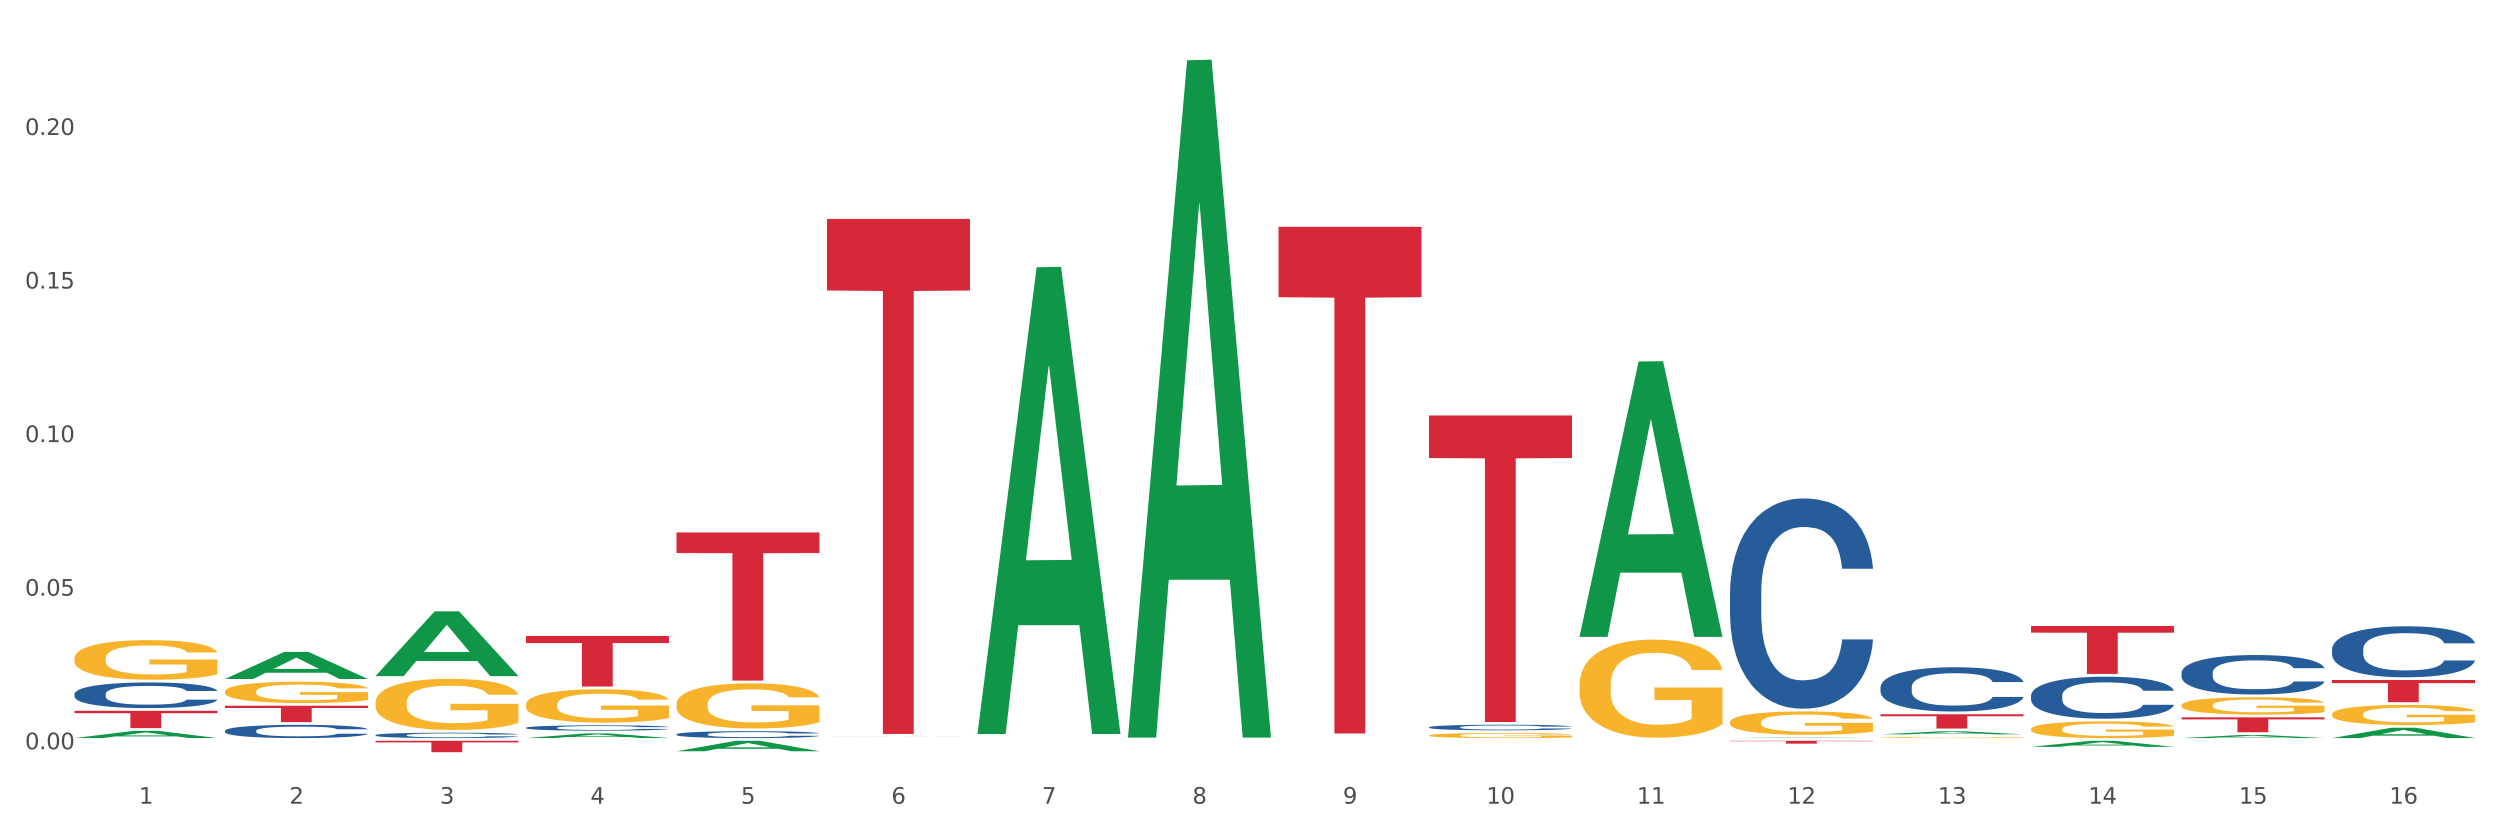 <?xml version="1.0" encoding="utf-8" standalone="no"?>
<!DOCTYPE svg PUBLIC "-//W3C//DTD SVG 1.1//EN"
  "http://www.w3.org/Graphics/SVG/1.1/DTD/svg11.dtd">
<svg xmlns:xlink="http://www.w3.org/1999/xlink" width="1080pt" height="360pt" viewBox="0 0 1080 360" xmlns="http://www.w3.org/2000/svg" version="1.1">
 <rect x="0" y="0" width="1080" height="360" fill="#333333" stroke="none"/>
 <defs>
  <style type="text/css">*{stroke-linejoin: round; stroke-linecap: butt}</style>
 </defs>
 <g id="figure_1">
  <g id="patch_1">
   <path d="M 0 360 
L 1080 360 
L 1080 0 
L 0 0 
z
" style="fill: #ffffff; stroke: #ffffff; stroke-linejoin: miter"/>
  </g>
  <g id="axes_1">
   <g id="matplotlib.axis_1">
    <g id="xtick_1">
     <g id="text_1">
      <!-- 1 -->
      <g style="fill: #4d4d4d" transform="translate(60.004 347.204) scale(0.096 -0.096)">
       <defs>
        <path id="DejaVuSans-31" d="M 794 531 
L 1825 531 
L 1825 4091 
L 703 3866 
L 703 4441 
L 1819 4666 
L 2450 4666 
L 2450 531 
L 3481 531 
L 3481 0 
L 794 0 
L 794 531 
z
" transform="scale(0.016)"/>
       </defs>
       <use xlink:href="#DejaVuSans-31"/>
      </g>
     </g>
    </g>
    <g id="xtick_2">
     <g id="text_2">
      <!-- 2 -->
      <g style="fill: #4d4d4d" transform="translate(125.021 347.204) scale(0.096 -0.096)">
       <defs>
        <path id="DejaVuSans-32" d="M 1228 531 
L 3431 531 
L 3431 0 
L 469 0 
L 469 531 
Q 828 903 1448 1529 
Q 2069 2156 2228 2338 
Q 2531 2678 2651 2914 
Q 2772 3150 2772 3378 
Q 2772 3750 2511 3984 
Q 2250 4219 1831 4219 
Q 1534 4219 1204 4116 
Q 875 4013 500 3803 
L 500 4441 
Q 881 4594 1212 4672 
Q 1544 4750 1819 4750 
Q 2544 4750 2975 4387 
Q 3406 4025 3406 3419 
Q 3406 3131 3298 2873 
Q 3191 2616 2906 2266 
Q 2828 2175 2409 1742 
Q 1991 1309 1228 531 
z
" transform="scale(0.016)"/>
       </defs>
       <use xlink:href="#DejaVuSans-32"/>
      </g>
     </g>
    </g>
    <g id="xtick_3">
     <g id="text_3">
      <!-- 3 -->
      <g style="fill: #4d4d4d" transform="translate(190.039 347.204) scale(0.096 -0.096)">
       <defs>
        <path id="DejaVuSans-33" d="M 2597 2516 
Q 3050 2419 3304 2112 
Q 3559 1806 3559 1356 
Q 3559 666 3084 287 
Q 2609 -91 1734 -91 
Q 1441 -91 1130 -33 
Q 819 25 488 141 
L 488 750 
Q 750 597 1062 519 
Q 1375 441 1716 441 
Q 2309 441 2620 675 
Q 2931 909 2931 1356 
Q 2931 1769 2642 2001 
Q 2353 2234 1838 2234 
L 1294 2234 
L 1294 2753 
L 1863 2753 
Q 2328 2753 2575 2939 
Q 2822 3125 2822 3475 
Q 2822 3834 2567 4026 
Q 2313 4219 1838 4219 
Q 1578 4219 1281 4162 
Q 984 4106 628 3988 
L 628 4550 
Q 988 4650 1302 4700 
Q 1616 4750 1894 4750 
Q 2613 4750 3031 4423 
Q 3450 4097 3450 3541 
Q 3450 3153 3228 2886 
Q 3006 2619 2597 2516 
z
" transform="scale(0.016)"/>
       </defs>
       <use xlink:href="#DejaVuSans-33"/>
      </g>
     </g>
    </g>
    <g id="xtick_4">
     <g id="text_4">
      <!-- 4 -->
      <g style="fill: #4d4d4d" transform="translate(255.056 347.204) scale(0.096 -0.096)">
       <defs>
        <path id="DejaVuSans-34" d="M 2419 4116 
L 825 1625 
L 2419 1625 
L 2419 4116 
z
M 2253 4666 
L 3047 4666 
L 3047 1625 
L 3713 1625 
L 3713 1100 
L 3047 1100 
L 3047 0 
L 2419 0 
L 2419 1100 
L 313 1100 
L 313 1709 
L 2253 4666 
z
" transform="scale(0.016)"/>
       </defs>
       <use xlink:href="#DejaVuSans-34"/>
      </g>
     </g>
    </g>
    <g id="xtick_5">
     <g id="text_5">
      <!-- 5 -->
      <g style="fill: #4d4d4d" transform="translate(320.073 347.204) scale(0.096 -0.096)">
       <defs>
        <path id="DejaVuSans-35" d="M 691 4666 
L 3169 4666 
L 3169 4134 
L 1269 4134 
L 1269 2991 
Q 1406 3038 1543 3061 
Q 1681 3084 1819 3084 
Q 2600 3084 3056 2656 
Q 3513 2228 3513 1497 
Q 3513 744 3044 326 
Q 2575 -91 1722 -91 
Q 1428 -91 1123 -41 
Q 819 9 494 109 
L 494 744 
Q 775 591 1075 516 
Q 1375 441 1709 441 
Q 2250 441 2565 725 
Q 2881 1009 2881 1497 
Q 2881 1984 2565 2268 
Q 2250 2553 1709 2553 
Q 1456 2553 1204 2497 
Q 953 2441 691 2322 
L 691 4666 
z
" transform="scale(0.016)"/>
       </defs>
       <use xlink:href="#DejaVuSans-35"/>
      </g>
     </g>
    </g>
    <g id="xtick_6">
     <g id="text_6">
      <!-- 6 -->
      <g style="fill: #4d4d4d" transform="translate(385.09 347.204) scale(0.096 -0.096)">
       <defs>
        <path id="DejaVuSans-36" d="M 2113 2584 
Q 1688 2584 1439 2293 
Q 1191 2003 1191 1497 
Q 1191 994 1439 701 
Q 1688 409 2113 409 
Q 2538 409 2786 701 
Q 3034 994 3034 1497 
Q 3034 2003 2786 2293 
Q 2538 2584 2113 2584 
z
M 3366 4563 
L 3366 3988 
Q 3128 4100 2886 4159 
Q 2644 4219 2406 4219 
Q 1781 4219 1451 3797 
Q 1122 3375 1075 2522 
Q 1259 2794 1537 2939 
Q 1816 3084 2150 3084 
Q 2853 3084 3261 2657 
Q 3669 2231 3669 1497 
Q 3669 778 3244 343 
Q 2819 -91 2113 -91 
Q 1303 -91 875 529 
Q 447 1150 447 2328 
Q 447 3434 972 4092 
Q 1497 4750 2381 4750 
Q 2619 4750 2861 4703 
Q 3103 4656 3366 4563 
z
" transform="scale(0.016)"/>
       </defs>
       <use xlink:href="#DejaVuSans-36"/>
      </g>
     </g>
    </g>
    <g id="xtick_7">
     <g id="text_7">
      <!-- 7 -->
      <g style="fill: #4d4d4d" transform="translate(450.108 347.204) scale(0.096 -0.096)">
       <defs>
        <path id="DejaVuSans-37" d="M 525 4666 
L 3525 4666 
L 3525 4397 
L 1831 0 
L 1172 0 
L 2766 4134 
L 525 4134 
L 525 4666 
z
" transform="scale(0.016)"/>
       </defs>
       <use xlink:href="#DejaVuSans-37"/>
      </g>
     </g>
    </g>
    <g id="xtick_8">
     <g id="text_8">
      <!-- 8 -->
      <g style="fill: #4d4d4d" transform="translate(515.125 347.204) scale(0.096 -0.096)">
       <defs>
        <path id="DejaVuSans-38" d="M 2034 2216 
Q 1584 2216 1326 1975 
Q 1069 1734 1069 1313 
Q 1069 891 1326 650 
Q 1584 409 2034 409 
Q 2484 409 2743 651 
Q 3003 894 3003 1313 
Q 3003 1734 2745 1975 
Q 2488 2216 2034 2216 
z
M 1403 2484 
Q 997 2584 770 2862 
Q 544 3141 544 3541 
Q 544 4100 942 4425 
Q 1341 4750 2034 4750 
Q 2731 4750 3128 4425 
Q 3525 4100 3525 3541 
Q 3525 3141 3298 2862 
Q 3072 2584 2669 2484 
Q 3125 2378 3379 2068 
Q 3634 1759 3634 1313 
Q 3634 634 3220 271 
Q 2806 -91 2034 -91 
Q 1263 -91 848 271 
Q 434 634 434 1313 
Q 434 1759 690 2068 
Q 947 2378 1403 2484 
z
M 1172 3481 
Q 1172 3119 1398 2916 
Q 1625 2713 2034 2713 
Q 2441 2713 2670 2916 
Q 2900 3119 2900 3481 
Q 2900 3844 2670 4047 
Q 2441 4250 2034 4250 
Q 1625 4250 1398 4047 
Q 1172 3844 1172 3481 
z
" transform="scale(0.016)"/>
       </defs>
       <use xlink:href="#DejaVuSans-38"/>
      </g>
     </g>
    </g>
    <g id="xtick_9">
     <g id="text_9">
      <!-- 9 -->
      <g style="fill: #4d4d4d" transform="translate(580.142 347.204) scale(0.096 -0.096)">
       <defs>
        <path id="DejaVuSans-39" d="M 703 97 
L 703 672 
Q 941 559 1184 500 
Q 1428 441 1663 441 
Q 2288 441 2617 861 
Q 2947 1281 2994 2138 
Q 2813 1869 2534 1725 
Q 2256 1581 1919 1581 
Q 1219 1581 811 2004 
Q 403 2428 403 3163 
Q 403 3881 828 4315 
Q 1253 4750 1959 4750 
Q 2769 4750 3195 4129 
Q 3622 3509 3622 2328 
Q 3622 1225 3098 567 
Q 2575 -91 1691 -91 
Q 1453 -91 1209 -44 
Q 966 3 703 97 
z
M 1959 2075 
Q 2384 2075 2632 2365 
Q 2881 2656 2881 3163 
Q 2881 3666 2632 3958 
Q 2384 4250 1959 4250 
Q 1534 4250 1286 3958 
Q 1038 3666 1038 3163 
Q 1038 2656 1286 2365 
Q 1534 2075 1959 2075 
z
" transform="scale(0.016)"/>
       </defs>
       <use xlink:href="#DejaVuSans-39"/>
      </g>
     </g>
    </g>
    <g id="xtick_10">
     <g id="text_10">
      <!-- 10 -->
      <g style="fill: #4d4d4d" transform="translate(642.105 347.204) scale(0.096 -0.096)">
       <defs>
        <path id="DejaVuSans-30" d="M 2034 4250 
Q 1547 4250 1301 3770 
Q 1056 3291 1056 2328 
Q 1056 1369 1301 889 
Q 1547 409 2034 409 
Q 2525 409 2770 889 
Q 3016 1369 3016 2328 
Q 3016 3291 2770 3770 
Q 2525 4250 2034 4250 
z
M 2034 4750 
Q 2819 4750 3233 4129 
Q 3647 3509 3647 2328 
Q 3647 1150 3233 529 
Q 2819 -91 2034 -91 
Q 1250 -91 836 529 
Q 422 1150 422 2328 
Q 422 3509 836 4129 
Q 1250 4750 2034 4750 
z
" transform="scale(0.016)"/>
       </defs>
       <use xlink:href="#DejaVuSans-31"/>
       <use xlink:href="#DejaVuSans-30" transform="translate(63.623 0)"/>
      </g>
     </g>
    </g>
    <g id="xtick_11">
     <g id="text_11">
      <!-- 11 -->
      <g style="fill: #4d4d4d" transform="translate(707.123 347.204) scale(0.096 -0.096)">
       <use xlink:href="#DejaVuSans-31"/>
       <use xlink:href="#DejaVuSans-31" transform="translate(63.623 0)"/>
      </g>
     </g>
    </g>
    <g id="xtick_12">
     <g id="text_12">
      <!-- 12 -->
      <g style="fill: #4d4d4d" transform="translate(772.14 347.204) scale(0.096 -0.096)">
       <use xlink:href="#DejaVuSans-31"/>
       <use xlink:href="#DejaVuSans-32" transform="translate(63.623 0)"/>
      </g>
     </g>
    </g>
    <g id="xtick_13">
     <g id="text_13">
      <!-- 13 -->
      <g style="fill: #4d4d4d" transform="translate(837.157 347.204) scale(0.096 -0.096)">
       <use xlink:href="#DejaVuSans-31"/>
       <use xlink:href="#DejaVuSans-33" transform="translate(63.623 0)"/>
      </g>
     </g>
    </g>
    <g id="xtick_14">
     <g id="text_14">
      <!-- 14 -->
      <g style="fill: #4d4d4d" transform="translate(902.174 347.204) scale(0.096 -0.096)">
       <use xlink:href="#DejaVuSans-31"/>
       <use xlink:href="#DejaVuSans-34" transform="translate(63.623 0)"/>
      </g>
     </g>
    </g>
    <g id="xtick_15">
     <g id="text_15">
      <!-- 15 -->
      <g style="fill: #4d4d4d" transform="translate(967.192 347.204) scale(0.096 -0.096)">
       <use xlink:href="#DejaVuSans-31"/>
       <use xlink:href="#DejaVuSans-35" transform="translate(63.623 0)"/>
      </g>
     </g>
    </g>
    <g id="xtick_16">
     <g id="text_16">
      <!-- 16 -->
      <g style="fill: #4d4d4d" transform="translate(1032.209 347.204) scale(0.096 -0.096)">
       <use xlink:href="#DejaVuSans-31"/>
       <use xlink:href="#DejaVuSans-36" transform="translate(63.623 0)"/>
      </g>
     </g>
    </g>
    <g id="xtick_17"/>
    <g id="xtick_18"/>
    <g id="xtick_19"/>
    <g id="xtick_20"/>
    <g id="xtick_21"/>
    <g id="xtick_22"/>
    <g id="xtick_23"/>
    <g id="xtick_24"/>
    <g id="xtick_25"/>
    <g id="xtick_26"/>
    <g id="xtick_27"/>
    <g id="xtick_28"/>
    <g id="xtick_29"/>
    <g id="xtick_30"/>
    <g id="xtick_31"/>
   </g>
   <g id="matplotlib.axis_2">
    <g id="ytick_1">
     <g id="text_17">
      <!-- 0.00 -->
      <g style="fill: #4d4d4d" transform="translate(10.8 323.679) scale(0.096 -0.096)">
       <defs>
        <path id="DejaVuSans-2e" d="M 684 794 
L 1344 794 
L 1344 0 
L 684 0 
L 684 794 
z
" transform="scale(0.016)"/>
       </defs>
       <use xlink:href="#DejaVuSans-30"/>
       <use xlink:href="#DejaVuSans-2e" transform="translate(63.623 0)"/>
       <use xlink:href="#DejaVuSans-30" transform="translate(95.41 0)"/>
       <use xlink:href="#DejaVuSans-30" transform="translate(159.033 0)"/>
      </g>
     </g>
    </g>
    <g id="ytick_2">
     <g id="text_18">
      <!-- 0.05 -->
      <g style="fill: #4d4d4d" transform="translate(10.8 257.336) scale(0.096 -0.096)">
       <use xlink:href="#DejaVuSans-30"/>
       <use xlink:href="#DejaVuSans-2e" transform="translate(63.623 0)"/>
       <use xlink:href="#DejaVuSans-30" transform="translate(95.41 0)"/>
       <use xlink:href="#DejaVuSans-35" transform="translate(159.033 0)"/>
      </g>
     </g>
    </g>
    <g id="ytick_3">
     <g id="text_19">
      <!-- 0.10 -->
      <g style="fill: #4d4d4d" transform="translate(10.8 190.992) scale(0.096 -0.096)">
       <use xlink:href="#DejaVuSans-30"/>
       <use xlink:href="#DejaVuSans-2e" transform="translate(63.623 0)"/>
       <use xlink:href="#DejaVuSans-31" transform="translate(95.41 0)"/>
       <use xlink:href="#DejaVuSans-30" transform="translate(159.033 0)"/>
      </g>
     </g>
    </g>
    <g id="ytick_4">
     <g id="text_20">
      <!-- 0.15 -->
      <g style="fill: #4d4d4d" transform="translate(10.8 124.648) scale(0.096 -0.096)">
       <use xlink:href="#DejaVuSans-30"/>
       <use xlink:href="#DejaVuSans-2e" transform="translate(63.623 0)"/>
       <use xlink:href="#DejaVuSans-31" transform="translate(95.41 0)"/>
       <use xlink:href="#DejaVuSans-35" transform="translate(159.033 0)"/>
      </g>
     </g>
    </g>
    <g id="ytick_5">
     <g id="text_21">
      <!-- 0.20 -->
      <g style="fill: #4d4d4d" transform="translate(10.8 58.305) scale(0.096 -0.096)">
       <use xlink:href="#DejaVuSans-30"/>
       <use xlink:href="#DejaVuSans-2e" transform="translate(63.623 0)"/>
       <use xlink:href="#DejaVuSans-32" transform="translate(95.41 0)"/>
       <use xlink:href="#DejaVuSans-30" transform="translate(159.033 0)"/>
      </g>
     </g>
    </g>
    <g id="ytick_6"/>
    <g id="ytick_7"/>
    <g id="ytick_8"/>
    <g id="ytick_9"/>
    <g id="ytick_10"/>
   </g>
   <g id="PolyCollection_1">
    <path d="M 1007.434 318.847 
L 1007.497 318.843 
L 1032.968 314.388 
L 1043.538 314.384 
L 1069.2 318.855 
L 1056.974 318.855 
L 1051.434 317.814 
L 1025.136 317.814 
L 1024.945 317.831 
L 1019.596 318.855 
L 1007.434 318.855 
L 1007.434 318.847 
L 1028.447 317.193 
L 1048.123 317.189 
L 1038.38 315.337 
L 1038.253 315.329 
L 1038.126 315.341 
L 1028.383 317.189 
L 1028.447 317.193 
L 1007.434 318.847 
z
" clip-path="url(#p4441cc90e1)" style="fill: #109648"/>
    <path d="M 682.347 274.905 
L 682.411 274.794 
L 707.882 156.149 
L 718.452 156.037 
L 744.114 275.129 
L 731.888 275.129 
L 726.348 247.397 
L 700.05 247.397 
L 699.859 247.844 
L 694.51 275.129 
L 682.347 275.129 
L 682.347 274.905 
L 703.361 230.847 
L 723.037 230.735 
L 713.294 181.421 
L 713.167 181.198 
L 713.04 181.533 
L 703.297 230.735 
L 703.361 230.847 
L 682.347 274.905 
z
" clip-path="url(#p4441cc90e1)" style="fill: #109648"/>
    <path d="M 487.296 318.088 
L 487.359 317.813 
L 512.83 26.035 
L 523.4 25.759 
L 549.062 318.638 
L 536.836 318.638 
L 531.296 250.437 
L 504.998 250.437 
L 504.807 251.537 
L 499.458 318.638 
L 487.296 318.638 
L 487.296 318.088 
L 508.309 209.737 
L 527.985 209.462 
L 518.243 88.185 
L 518.115 87.635 
L 517.988 88.46 
L 508.245 209.462 
L 508.309 209.737 
L 487.296 318.088 
z
" clip-path="url(#p4441cc90e1)" style="fill: #109648"/>
    <path d="M 747.365 318.855 
L 747.428 318.854 
L 772.899 318.618 
L 783.469 318.618 
L 809.131 318.855 
L 796.905 318.855 
L 791.365 318.8 
L 765.067 318.8 
L 764.876 318.801 
L 759.527 318.855 
L 747.365 318.855 
L 747.365 318.855 
L 768.378 318.767 
L 788.054 318.767 
L 778.312 318.668 
L 778.184 318.668 
L 778.057 318.669 
L 768.314 318.767 
L 768.378 318.767 
L 747.365 318.855 
z
" clip-path="url(#p4441cc90e1)" style="fill: #109648"/>
    <path d="M 942.416 318.853 
L 942.48 318.851 
L 967.951 317.517 
L 978.521 317.515 
L 1004.183 318.855 
L 991.957 318.855 
L 986.417 318.543 
L 960.118 318.543 
L 959.927 318.548 
L 954.579 318.855 
L 942.416 318.855 
L 942.416 318.853 
L 963.43 318.357 
L 983.106 318.356 
L 973.363 317.801 
L 973.236 317.798 
L 973.109 317.802 
L 963.366 318.356 
L 963.43 318.357 
L 942.416 318.853 
z
" clip-path="url(#p4441cc90e1)" style="fill: #109648"/>
    <path d="M 877.399 322.642 
L 877.463 322.639 
L 902.933 320.035 
L 913.504 320.032 
L 939.166 322.647 
L 926.94 322.647 
L 921.4 322.038 
L 895.101 322.038 
L 894.91 322.048 
L 889.561 322.647 
L 877.399 322.647 
L 877.399 322.642 
L 898.412 321.675 
L 918.089 321.672 
L 908.346 320.59 
L 908.219 320.585 
L 908.091 320.592 
L 898.349 321.672 
L 898.412 321.675 
L 877.399 322.642 
z
" clip-path="url(#p4441cc90e1)" style="fill: #109648"/>
    <path d="M 812.382 317.243 
L 812.446 317.241 
L 837.916 315.917 
L 848.487 315.916 
L 874.148 317.245 
L 861.922 317.245 
L 856.382 316.936 
L 830.084 316.936 
L 829.893 316.941 
L 824.544 317.245 
L 812.382 317.245 
L 812.382 317.243 
L 833.395 316.751 
L 853.071 316.75 
L 843.329 316.199 
L 843.201 316.197 
L 843.074 316.201 
L 833.332 316.75 
L 833.395 316.751 
L 812.382 317.243 
z
" clip-path="url(#p4441cc90e1)" style="fill: #109648"/>
    <path d="M 747.365 320.032 
L 809.131 320.032 
L 809.131 320.202 
L 784.834 320.203 
L 784.834 321.254 
L 771.515 321.254 
L 771.515 320.203 
L 747.365 320.202 
L 747.365 320.033 
L 747.365 320.032 
z
" clip-path="url(#p4441cc90e1)" style="fill: #d62839"/>
    <path d="M 942.416 309.884 
L 1004.183 309.884 
L 1004.183 310.781 
L 979.886 310.787 
L 979.886 316.338 
L 966.567 316.338 
L 966.567 310.787 
L 942.416 310.781 
L 942.416 309.89 
L 942.416 309.884 
z
" clip-path="url(#p4441cc90e1)" style="fill: #d62839"/>
    <path d="M 1007.434 293.769 
L 1069.2 293.769 
L 1069.2 295.102 
L 1044.903 295.111 
L 1044.903 303.362 
L 1031.584 303.362 
L 1031.584 295.111 
L 1007.434 295.102 
L 1007.434 293.778 
L 1007.434 293.769 
z
" clip-path="url(#p4441cc90e1)" style="fill: #d62839"/>
    <path d="M 32.175 307.073 
L 93.941 307.073 
L 93.941 308.11 
L 69.645 308.117 
L 69.645 314.54 
L 56.325 314.54 
L 56.325 308.117 
L 32.175 308.11 
L 32.175 307.08 
L 32.175 307.073 
z
" clip-path="url(#p4441cc90e1)" style="fill: #d62839"/>
    <path d="M 97.192 304.884 
L 158.959 304.884 
L 158.959 305.866 
L 134.662 305.873 
L 134.662 311.955 
L 121.343 311.955 
L 121.343 305.873 
L 97.192 305.866 
L 97.192 304.89 
L 97.192 304.884 
z
" clip-path="url(#p4441cc90e1)" style="fill: #d62839"/>
    <path d="M 812.382 308.56 
L 874.148 308.56 
L 874.148 309.418 
L 849.852 309.424 
L 849.852 314.739 
L 836.532 314.739 
L 836.532 309.424 
L 812.382 309.418 
L 812.382 308.565 
L 812.382 308.56 
z
" clip-path="url(#p4441cc90e1)" style="fill: #d62839"/>
    <path d="M 877.399 270.446 
L 939.166 270.446 
L 939.166 273.323 
L 914.869 273.343 
L 914.869 291.148 
L 901.549 291.148 
L 901.549 273.343 
L 877.399 273.323 
L 877.399 270.466 
L 877.399 270.446 
z
" clip-path="url(#p4441cc90e1)" style="fill: #d62839"/>
    <path d="M 1007.434 308.544 
L 1007.507 308.536 
L 1007.507 308.251 
L 1007.652 308.006 
L 1008.382 307.412 
L 1009.475 306.921 
L 1010.278 306.66 
L 1011.08 306.447 
L 1012.028 306.233 
L 1013.195 306.011 
L 1015.309 305.687 
L 1016.622 305.52 
L 1018.226 305.346 
L 1021.143 305.093 
L 1023.258 304.95 
L 1025.446 304.832 
L 1029.019 304.689 
L 1031.353 304.626 
L 1033.832 304.578 
L 1036.822 304.547 
L 1039.083 304.539 
L 1044.041 304.562 
L 1048.271 304.634 
L 1050.313 304.689 
L 1052.938 304.784 
L 1054.324 304.847 
L 1056.584 304.974 
L 1058.918 305.14 
L 1060.522 305.283 
L 1062.929 305.552 
L 1064.752 305.821 
L 1066.429 306.154 
L 1067.304 306.383 
L 1067.96 306.597 
L 1068.544 306.842 
L 1069.127 307.23 
L 1056.001 307.23 
L 1055.49 306.953 
L 1054.688 306.692 
L 1053.521 306.439 
L 1052.5 306.28 
L 1050.75 306.082 
L 1049.146 305.956 
L 1047.469 305.861 
L 1045.427 305.782 
L 1043.823 305.742 
L 1041.562 305.71 
L 1037.114 305.718 
L 1034.124 305.782 
L 1032.082 305.861 
L 1030.769 305.932 
L 1029.602 306.011 
L 1028.29 306.122 
L 1026.758 306.288 
L 1025.665 306.439 
L 1024.571 306.629 
L 1023.696 306.819 
L 1022.893 307.04 
L 1022.237 307.278 
L 1021.727 307.523 
L 1021.289 307.824 
L 1020.925 308.323 
L 1020.925 309.407 
L 1021.07 309.653 
L 1021.435 309.977 
L 1021.873 310.223 
L 1022.602 310.516 
L 1023.258 310.713 
L 1024.498 310.998 
L 1025.883 311.236 
L 1026.977 311.386 
L 1028.071 311.513 
L 1029.967 311.687 
L 1032.082 311.83 
L 1033.905 311.917 
L 1036.384 311.996 
L 1038.062 312.028 
L 1039.52 312.043 
L 1043.093 312.043 
L 1045.646 312.02 
L 1048.49 311.964 
L 1050.677 311.893 
L 1052.5 311.806 
L 1054.542 311.663 
L 1055.855 311.529 
L 1055.855 309.874 
L 1039.812 309.866 
L 1039.812 308.766 
L 1069.2 308.766 
L 1069.2 311.996 
L 1067.96 312.162 
L 1066.575 312.313 
L 1065.116 312.447 
L 1062.929 312.613 
L 1060.303 312.772 
L 1057.97 312.883 
L 1055.49 312.978 
L 1052.573 313.065 
L 1048.781 313.144 
L 1046.448 313.176 
L 1043.531 313.199 
L 1040.103 313.207 
L 1037.114 313.191 
L 1034.197 313.152 
L 1031.134 313.081 
L 1028.144 312.978 
L 1025.883 312.875 
L 1023.623 312.748 
L 1021.216 312.582 
L 1019.32 312.423 
L 1017.862 312.281 
L 1016.257 312.099 
L 1014.507 311.861 
L 1013.195 311.648 
L 1012.028 311.426 
L 1010.788 311.141 
L 1009.913 310.896 
L 1009.038 310.587 
L 1008.527 310.357 
L 1007.944 310.001 
L 1007.507 309.502 
L 1007.434 308.544 
z
" clip-path="url(#p4441cc90e1)" style="fill: #f7b32b"/>
    <path d="M 942.416 304.67 
L 942.489 304.663 
L 942.489 304.416 
L 942.635 304.203 
L 943.364 303.689 
L 944.458 303.264 
L 945.26 303.038 
L 946.063 302.853 
L 947.011 302.668 
L 948.177 302.476 
L 950.292 302.195 
L 951.605 302.051 
L 953.209 301.9 
L 956.126 301.681 
L 958.241 301.557 
L 960.429 301.455 
L 964.002 301.331 
L 966.335 301.276 
L 968.815 301.235 
L 971.805 301.208 
L 974.065 301.201 
L 979.024 301.222 
L 983.254 301.283 
L 985.296 301.331 
L 987.921 301.413 
L 989.306 301.468 
L 991.567 301.578 
L 993.901 301.722 
L 995.505 301.845 
L 997.911 302.078 
L 999.734 302.311 
L 1001.412 302.599 
L 1002.287 302.798 
L 1002.943 302.983 
L 1003.526 303.196 
L 1004.11 303.532 
L 990.984 303.532 
L 990.473 303.292 
L 989.671 303.066 
L 988.504 302.846 
L 987.483 302.709 
L 985.733 302.538 
L 984.129 302.428 
L 982.451 302.346 
L 980.41 302.277 
L 978.805 302.243 
L 976.545 302.216 
L 972.096 302.222 
L 969.106 302.277 
L 967.065 302.346 
L 965.752 302.407 
L 964.585 302.476 
L 963.273 302.572 
L 961.741 302.716 
L 960.647 302.846 
L 959.553 303.011 
L 958.678 303.175 
L 957.876 303.367 
L 957.22 303.573 
L 956.709 303.785 
L 956.272 304.046 
L 955.907 304.478 
L 955.907 305.417 
L 956.053 305.629 
L 956.418 305.91 
L 956.855 306.123 
L 957.585 306.376 
L 958.241 306.548 
L 959.481 306.795 
L 960.866 307 
L 961.96 307.13 
L 963.054 307.24 
L 964.95 307.391 
L 967.065 307.514 
L 968.888 307.59 
L 971.367 307.658 
L 973.044 307.686 
L 974.503 307.699 
L 978.076 307.699 
L 980.628 307.679 
L 983.472 307.631 
L 985.66 307.569 
L 987.483 307.494 
L 989.525 307.37 
L 990.838 307.254 
L 990.838 305.821 
L 974.795 305.814 
L 974.795 304.861 
L 1004.183 304.861 
L 1004.183 307.658 
L 1002.943 307.802 
L 1001.558 307.932 
L 1000.099 308.049 
L 997.911 308.193 
L 995.286 308.33 
L 992.953 308.426 
L 990.473 308.508 
L 987.556 308.584 
L 983.764 308.652 
L 981.431 308.68 
L 978.514 308.7 
L 975.086 308.707 
L 972.096 308.693 
L 969.179 308.659 
L 966.117 308.597 
L 963.127 308.508 
L 960.866 308.419 
L 958.605 308.309 
L 956.199 308.166 
L 954.303 308.028 
L 952.844 307.905 
L 951.24 307.747 
L 949.49 307.542 
L 948.177 307.357 
L 947.011 307.165 
L 945.771 306.918 
L 944.896 306.705 
L 944.021 306.438 
L 943.51 306.239 
L 942.927 305.931 
L 942.489 305.499 
L 942.416 304.67 
z
" clip-path="url(#p4441cc90e1)" style="fill: #f7b32b"/>
    <path d="M 227.227 304.424 
L 227.3 304.411 
L 227.3 303.938 
L 227.445 303.53 
L 228.175 302.544 
L 229.269 301.729 
L 230.071 301.295 
L 230.873 300.94 
L 231.821 300.585 
L 232.988 300.217 
L 235.102 299.678 
L 236.415 299.402 
L 238.019 299.113 
L 240.936 298.692 
L 243.051 298.455 
L 245.239 298.258 
L 248.812 298.021 
L 251.146 297.916 
L 253.625 297.837 
L 256.615 297.785 
L 258.876 297.772 
L 263.834 297.811 
L 268.064 297.929 
L 270.106 298.021 
L 272.731 298.179 
L 274.117 298.284 
L 276.377 298.495 
L 278.711 298.771 
L 280.315 299.007 
L 282.722 299.454 
L 284.545 299.901 
L 286.222 300.454 
L 287.097 300.835 
L 287.753 301.19 
L 288.337 301.598 
L 288.92 302.242 
L 275.794 302.242 
L 275.283 301.782 
L 274.481 301.348 
L 273.315 300.927 
L 272.294 300.664 
L 270.543 300.335 
L 268.939 300.125 
L 267.262 299.967 
L 265.22 299.836 
L 263.616 299.77 
L 261.355 299.717 
L 256.907 299.731 
L 253.917 299.836 
L 251.875 299.967 
L 250.562 300.086 
L 249.396 300.217 
L 248.083 300.401 
L 246.552 300.677 
L 245.458 300.927 
L 244.364 301.243 
L 243.489 301.558 
L 242.687 301.926 
L 242.03 302.321 
L 241.52 302.728 
L 241.082 303.228 
L 240.718 304.056 
L 240.718 305.857 
L 240.863 306.265 
L 241.228 306.804 
L 241.666 307.212 
L 242.395 307.698 
L 243.051 308.027 
L 244.291 308.5 
L 245.676 308.894 
L 246.77 309.144 
L 247.864 309.355 
L 249.76 309.644 
L 251.875 309.881 
L 253.698 310.025 
L 256.177 310.157 
L 257.855 310.209 
L 259.313 310.236 
L 262.886 310.236 
L 265.439 310.196 
L 268.283 310.104 
L 270.47 309.986 
L 272.294 309.841 
L 274.335 309.604 
L 275.648 309.381 
L 275.648 306.633 
L 259.605 306.62 
L 259.605 304.792 
L 288.993 304.792 
L 288.993 310.157 
L 287.753 310.433 
L 286.368 310.683 
L 284.909 310.906 
L 282.722 311.182 
L 280.096 311.445 
L 277.763 311.629 
L 275.283 311.787 
L 272.366 311.932 
L 268.574 312.063 
L 266.241 312.116 
L 263.324 312.155 
L 259.897 312.168 
L 256.907 312.142 
L 253.99 312.076 
L 250.927 311.958 
L 247.937 311.787 
L 245.676 311.616 
L 243.416 311.406 
L 241.009 311.13 
L 239.113 310.867 
L 237.655 310.63 
L 236.05 310.328 
L 234.3 309.933 
L 232.988 309.578 
L 231.821 309.21 
L 230.581 308.737 
L 229.706 308.329 
L 228.831 307.816 
L 228.321 307.435 
L 227.737 306.843 
L 227.3 306.015 
L 227.227 304.424 
z
" clip-path="url(#p4441cc90e1)" style="fill: #f7b32b"/>
    <path d="M 292.244 304.212 
L 292.317 304.194 
L 292.317 303.553 
L 292.463 303.002 
L 293.192 301.667 
L 294.286 300.564 
L 295.088 299.977 
L 295.89 299.496 
L 296.838 299.016 
L 298.005 298.518 
L 300.12 297.788 
L 301.432 297.414 
L 303.037 297.023 
L 305.954 296.454 
L 308.068 296.133 
L 310.256 295.866 
L 313.829 295.546 
L 316.163 295.404 
L 318.642 295.297 
L 321.632 295.226 
L 323.893 295.208 
L 328.852 295.261 
L 333.081 295.422 
L 335.123 295.546 
L 337.748 295.76 
L 339.134 295.902 
L 341.395 296.187 
L 343.728 296.56 
L 345.332 296.881 
L 347.739 297.486 
L 349.562 298.091 
L 351.239 298.838 
L 352.114 299.354 
L 352.771 299.834 
L 353.354 300.386 
L 353.937 301.258 
L 340.811 301.258 
L 340.301 300.635 
L 339.499 300.048 
L 338.332 299.478 
L 337.311 299.123 
L 335.561 298.678 
L 333.956 298.393 
L 332.279 298.18 
L 330.237 298.002 
L 328.633 297.913 
L 326.372 297.841 
L 321.924 297.859 
L 318.934 298.002 
L 316.892 298.18 
L 315.58 298.34 
L 314.413 298.518 
L 313.1 298.767 
L 311.569 299.14 
L 310.475 299.478 
L 309.381 299.906 
L 308.506 300.333 
L 307.704 300.831 
L 307.047 301.365 
L 306.537 301.916 
L 306.099 302.592 
L 305.735 303.713 
L 305.735 306.151 
L 305.881 306.703 
L 306.245 307.432 
L 306.683 307.984 
L 307.412 308.642 
L 308.068 309.087 
L 309.308 309.728 
L 310.694 310.261 
L 311.788 310.6 
L 312.881 310.884 
L 314.777 311.276 
L 316.892 311.596 
L 318.715 311.792 
L 321.195 311.97 
L 322.872 312.041 
L 324.33 312.076 
L 327.904 312.076 
L 330.456 312.023 
L 333.3 311.899 
L 335.488 311.738 
L 337.311 311.543 
L 339.353 311.222 
L 340.665 310.92 
L 340.665 307.201 
L 324.622 307.183 
L 324.622 304.71 
L 354.01 304.71 
L 354.01 311.97 
L 352.771 312.343 
L 351.385 312.681 
L 349.927 312.984 
L 347.739 313.358 
L 345.114 313.713 
L 342.78 313.963 
L 340.301 314.176 
L 337.384 314.372 
L 333.592 314.55 
L 331.258 314.621 
L 328.341 314.674 
L 324.914 314.692 
L 321.924 314.657 
L 319.007 314.568 
L 315.944 314.407 
L 312.954 314.176 
L 310.694 313.945 
L 308.433 313.66 
L 306.027 313.286 
L 304.131 312.931 
L 302.672 312.61 
L 301.068 312.201 
L 299.318 311.667 
L 298.005 311.187 
L 296.838 310.689 
L 295.598 310.048 
L 294.723 309.496 
L 293.848 308.802 
L 293.338 308.286 
L 292.754 307.486 
L 292.317 306.365 
L 292.244 304.212 
z
" clip-path="url(#p4441cc90e1)" style="fill: #f7b32b"/>
    <path d="M 617.33 179.473 
L 679.097 179.473 
L 679.097 197.877 
L 654.8 198.001 
L 654.8 311.904 
L 641.481 311.904 
L 641.481 198.001 
L 617.33 197.877 
L 617.33 179.598 
L 617.33 179.473 
z
" clip-path="url(#p4441cc90e1)" style="fill: #d62839"/>
    <path d="M 682.347 295.903 
L 682.42 295.864 
L 682.42 294.47 
L 682.566 293.269 
L 683.295 290.364 
L 684.389 287.963 
L 685.191 286.685 
L 685.994 285.64 
L 686.942 284.594 
L 688.108 283.51 
L 690.223 281.922 
L 691.536 281.108 
L 693.14 280.256 
L 696.057 279.017 
L 698.172 278.32 
L 700.36 277.739 
L 703.933 277.042 
L 706.266 276.732 
L 708.746 276.5 
L 711.736 276.345 
L 713.996 276.306 
L 718.955 276.422 
L 723.185 276.771 
L 725.227 277.042 
L 727.852 277.507 
L 729.237 277.817 
L 731.498 278.436 
L 733.832 279.249 
L 735.436 279.947 
L 737.842 281.263 
L 739.665 282.58 
L 741.343 284.207 
L 742.218 285.33 
L 742.874 286.375 
L 743.457 287.576 
L 744.041 289.474 
L 730.915 289.474 
L 730.404 288.118 
L 729.602 286.84 
L 728.435 285.601 
L 727.414 284.826 
L 725.664 283.858 
L 724.06 283.238 
L 722.383 282.774 
L 720.341 282.386 
L 718.736 282.193 
L 716.476 282.038 
L 712.027 282.077 
L 709.037 282.386 
L 706.996 282.774 
L 705.683 283.122 
L 704.516 283.51 
L 703.204 284.052 
L 701.672 284.865 
L 700.578 285.601 
L 699.484 286.53 
L 698.609 287.46 
L 697.807 288.544 
L 697.151 289.706 
L 696.64 290.907 
L 696.203 292.378 
L 695.838 294.818 
L 695.838 300.124 
L 695.984 301.324 
L 696.349 302.912 
L 696.786 304.113 
L 697.516 305.546 
L 698.172 306.514 
L 699.412 307.908 
L 700.797 309.07 
L 701.891 309.806 
L 702.985 310.426 
L 704.881 311.278 
L 706.996 311.975 
L 708.819 312.401 
L 711.298 312.788 
L 712.975 312.943 
L 714.434 313.02 
L 718.007 313.02 
L 720.559 312.904 
L 723.403 312.633 
L 725.591 312.285 
L 727.414 311.859 
L 729.456 311.161 
L 730.769 310.503 
L 730.769 302.409 
L 714.726 302.37 
L 714.726 296.987 
L 744.114 296.987 
L 744.114 312.788 
L 742.874 313.601 
L 741.489 314.337 
L 740.03 314.996 
L 737.842 315.809 
L 735.217 316.583 
L 732.884 317.126 
L 730.404 317.59 
L 727.487 318.016 
L 723.695 318.404 
L 721.362 318.559 
L 718.445 318.675 
L 715.017 318.713 
L 712.027 318.636 
L 709.11 318.442 
L 706.048 318.094 
L 703.058 317.59 
L 700.797 317.087 
L 698.536 316.467 
L 696.13 315.654 
L 694.234 314.879 
L 692.776 314.182 
L 691.171 313.291 
L 689.421 312.13 
L 688.108 311.084 
L 686.942 310 
L 685.702 308.605 
L 684.827 307.405 
L 683.952 305.894 
L 683.441 304.771 
L 682.858 303.029 
L 682.42 300.589 
L 682.347 295.903 
z
" clip-path="url(#p4441cc90e1)" style="fill: #f7b32b"/>
    <path d="M 747.365 312.008 
L 747.438 311.999 
L 747.438 311.667 
L 747.583 311.381 
L 748.313 310.69 
L 749.407 310.118 
L 750.209 309.813 
L 751.011 309.564 
L 751.959 309.315 
L 753.126 309.057 
L 755.24 308.679 
L 756.553 308.485 
L 758.157 308.282 
L 761.074 307.987 
L 763.189 307.821 
L 765.377 307.683 
L 768.95 307.517 
L 771.284 307.443 
L 773.763 307.388 
L 776.753 307.351 
L 779.014 307.342 
L 783.972 307.369 
L 788.202 307.452 
L 790.244 307.517 
L 792.869 307.628 
L 794.255 307.701 
L 796.515 307.849 
L 798.849 308.043 
L 800.453 308.209 
L 802.86 308.522 
L 804.683 308.836 
L 806.36 309.223 
L 807.235 309.491 
L 807.891 309.74 
L 808.475 310.026 
L 809.058 310.477 
L 795.932 310.477 
L 795.421 310.155 
L 794.619 309.85 
L 793.452 309.555 
L 792.432 309.371 
L 790.681 309.14 
L 789.077 308.993 
L 787.4 308.882 
L 785.358 308.79 
L 783.754 308.744 
L 781.493 308.707 
L 777.045 308.716 
L 774.055 308.79 
L 772.013 308.882 
L 770.7 308.965 
L 769.533 309.057 
L 768.221 309.186 
L 766.689 309.38 
L 765.596 309.555 
L 764.502 309.777 
L 763.627 309.998 
L 762.824 310.256 
L 762.168 310.533 
L 761.658 310.819 
L 761.22 311.169 
L 760.856 311.75 
L 760.856 313.014 
L 761.001 313.3 
L 761.366 313.678 
L 761.804 313.964 
L 762.533 314.305 
L 763.189 314.536 
L 764.429 314.868 
L 765.814 315.144 
L 766.908 315.32 
L 768.002 315.467 
L 769.898 315.67 
L 772.013 315.836 
L 773.836 315.937 
L 776.315 316.03 
L 777.993 316.067 
L 779.451 316.085 
L 783.024 316.085 
L 785.577 316.057 
L 788.421 315.993 
L 790.608 315.91 
L 792.432 315.808 
L 794.473 315.642 
L 795.786 315.486 
L 795.786 313.558 
L 779.743 313.549 
L 779.743 312.267 
L 809.131 312.267 
L 809.131 316.03 
L 807.891 316.223 
L 806.506 316.399 
L 805.047 316.555 
L 802.86 316.749 
L 800.234 316.934 
L 797.901 317.063 
L 795.421 317.173 
L 792.504 317.275 
L 788.712 317.367 
L 786.379 317.404 
L 783.462 317.432 
L 780.034 317.441 
L 777.045 317.422 
L 774.128 317.376 
L 771.065 317.293 
L 768.075 317.173 
L 765.814 317.053 
L 763.554 316.906 
L 761.147 316.712 
L 759.251 316.528 
L 757.793 316.362 
L 756.188 316.15 
L 754.438 315.873 
L 753.126 315.624 
L 751.959 315.366 
L 750.719 315.034 
L 749.844 314.748 
L 748.969 314.388 
L 748.459 314.121 
L 747.875 313.706 
L 747.438 313.124 
L 747.365 312.008 
z
" clip-path="url(#p4441cc90e1)" style="fill: #f7b32b"/>
    <path d="M 812.382 318.622 
L 812.455 318.622 
L 812.455 318.608 
L 812.601 318.595 
L 813.33 318.566 
L 814.424 318.541 
L 815.226 318.528 
L 816.028 318.518 
L 816.976 318.507 
L 818.143 318.496 
L 820.258 318.48 
L 821.57 318.471 
L 823.175 318.463 
L 826.092 318.45 
L 828.206 318.443 
L 830.394 318.437 
L 833.967 318.43 
L 836.301 318.427 
L 838.78 318.424 
L 841.77 318.423 
L 844.031 318.422 
L 848.99 318.424 
L 853.219 318.427 
L 855.261 318.43 
L 857.886 318.435 
L 859.272 318.438 
L 861.532 318.444 
L 863.866 318.452 
L 865.47 318.459 
L 867.877 318.473 
L 869.7 318.486 
L 871.377 318.503 
L 872.252 318.514 
L 872.909 318.525 
L 873.492 318.537 
L 874.075 318.557 
L 860.949 318.557 
L 860.439 318.543 
L 859.636 318.53 
L 858.47 318.517 
L 857.449 318.509 
L 855.699 318.499 
L 854.094 318.493 
L 852.417 318.488 
L 850.375 318.484 
L 848.771 318.482 
L 846.51 318.481 
L 842.062 318.481 
L 839.072 318.484 
L 837.03 318.488 
L 835.717 318.492 
L 834.551 318.496 
L 833.238 318.501 
L 831.707 318.51 
L 830.613 318.517 
L 829.519 318.527 
L 828.644 318.536 
L 827.842 318.547 
L 827.185 318.559 
L 826.675 318.571 
L 826.237 318.586 
L 825.873 318.611 
L 825.873 318.665 
L 826.019 318.678 
L 826.383 318.694 
L 826.821 318.706 
L 827.55 318.721 
L 828.206 318.731 
L 829.446 318.745 
L 830.832 318.757 
L 831.925 318.764 
L 833.019 318.771 
L 834.915 318.779 
L 837.03 318.786 
L 838.853 318.791 
L 841.333 318.795 
L 843.01 318.796 
L 844.468 318.797 
L 848.042 318.797 
L 850.594 318.796 
L 853.438 318.793 
L 855.626 318.79 
L 857.449 318.785 
L 859.491 318.778 
L 860.803 318.771 
L 860.803 318.689 
L 844.76 318.688 
L 844.76 318.633 
L 874.148 318.633 
L 874.148 318.795 
L 872.909 318.803 
L 871.523 318.81 
L 870.065 318.817 
L 867.877 318.825 
L 865.252 318.833 
L 862.918 318.839 
L 860.439 318.844 
L 857.522 318.848 
L 853.73 318.852 
L 851.396 318.854 
L 848.479 318.855 
L 845.052 318.855 
L 842.062 318.854 
L 839.145 318.852 
L 836.082 318.849 
L 833.092 318.844 
L 830.832 318.839 
L 828.571 318.832 
L 826.164 318.824 
L 824.268 318.816 
L 822.81 318.809 
L 821.206 318.8 
L 819.455 318.788 
L 818.143 318.777 
L 816.976 318.766 
L 815.736 318.752 
L 814.861 318.74 
L 813.986 318.724 
L 813.476 318.713 
L 812.892 318.695 
L 812.455 318.67 
L 812.382 318.622 
z
" clip-path="url(#p4441cc90e1)" style="fill: #f7b32b"/>
    <path d="M 877.399 314.978 
L 877.472 314.972 
L 877.472 314.735 
L 877.618 314.531 
L 878.347 314.037 
L 879.441 313.629 
L 880.243 313.412 
L 881.045 313.234 
L 881.993 313.056 
L 883.16 312.872 
L 885.275 312.602 
L 886.588 312.464 
L 888.192 312.319 
L 891.109 312.108 
L 893.224 311.99 
L 895.411 311.891 
L 898.985 311.773 
L 901.318 311.72 
L 903.798 311.68 
L 906.787 311.654 
L 909.048 311.647 
L 914.007 311.667 
L 918.236 311.726 
L 920.278 311.773 
L 922.904 311.852 
L 924.289 311.904 
L 926.55 312.01 
L 928.883 312.148 
L 930.488 312.266 
L 932.894 312.49 
L 934.717 312.714 
L 936.394 312.99 
L 937.27 313.181 
L 937.926 313.359 
L 938.509 313.563 
L 939.093 313.885 
L 925.966 313.885 
L 925.456 313.655 
L 924.654 313.438 
L 923.487 313.227 
L 922.466 313.096 
L 920.716 312.931 
L 919.111 312.826 
L 917.434 312.747 
L 915.392 312.681 
L 913.788 312.648 
L 911.527 312.622 
L 907.079 312.628 
L 904.089 312.681 
L 902.047 312.747 
L 900.735 312.806 
L 899.568 312.872 
L 898.255 312.964 
L 896.724 313.102 
L 895.63 313.227 
L 894.536 313.385 
L 893.661 313.543 
L 892.859 313.727 
L 892.203 313.925 
L 891.692 314.129 
L 891.255 314.379 
L 890.89 314.794 
L 890.89 315.696 
L 891.036 315.9 
L 891.4 316.17 
L 891.838 316.374 
L 892.567 316.617 
L 893.224 316.782 
L 894.463 317.019 
L 895.849 317.216 
L 896.943 317.341 
L 898.037 317.447 
L 899.933 317.591 
L 902.047 317.71 
L 903.87 317.782 
L 906.35 317.848 
L 908.027 317.874 
L 909.486 317.888 
L 913.059 317.888 
L 915.611 317.868 
L 918.455 317.822 
L 920.643 317.762 
L 922.466 317.69 
L 924.508 317.572 
L 925.82 317.46 
L 925.82 316.084 
L 909.777 316.077 
L 909.777 315.162 
L 939.166 315.162 
L 939.166 317.848 
L 937.926 317.986 
L 936.54 318.111 
L 935.082 318.223 
L 932.894 318.361 
L 930.269 318.493 
L 927.935 318.585 
L 925.456 318.664 
L 922.539 318.737 
L 918.747 318.802 
L 916.413 318.829 
L 913.496 318.849 
L 910.069 318.855 
L 907.079 318.842 
L 904.162 318.809 
L 901.099 318.75 
L 898.109 318.664 
L 895.849 318.579 
L 893.588 318.473 
L 891.182 318.335 
L 889.286 318.203 
L 887.827 318.085 
L 886.223 317.934 
L 884.473 317.736 
L 883.16 317.558 
L 881.993 317.374 
L 880.754 317.137 
L 879.879 316.933 
L 879.003 316.676 
L 878.493 316.485 
L 877.91 316.189 
L 877.472 315.775 
L 877.399 314.978 
z
" clip-path="url(#p4441cc90e1)" style="fill: #f7b32b"/>
    <path d="M 97.192 298.763 
L 97.265 298.755 
L 97.265 298.452 
L 97.411 298.192 
L 98.14 297.563 
L 99.234 297.042 
L 100.036 296.765 
L 100.838 296.539 
L 101.786 296.312 
L 102.953 296.077 
L 105.068 295.733 
L 106.381 295.557 
L 107.985 295.372 
L 110.902 295.104 
L 113.017 294.952 
L 115.204 294.827 
L 118.778 294.675 
L 121.111 294.608 
L 123.591 294.558 
L 126.58 294.524 
L 128.841 294.516 
L 133.8 294.541 
L 138.03 294.617 
L 140.071 294.675 
L 142.697 294.776 
L 144.082 294.843 
L 146.343 294.978 
L 148.676 295.154 
L 150.281 295.305 
L 152.687 295.59 
L 154.51 295.876 
L 156.188 296.228 
L 157.063 296.472 
L 157.719 296.698 
L 158.302 296.958 
L 158.886 297.37 
L 145.759 297.37 
L 145.249 297.076 
L 144.447 296.799 
L 143.28 296.53 
L 142.259 296.363 
L 140.509 296.153 
L 138.905 296.018 
L 137.227 295.918 
L 135.185 295.834 
L 133.581 295.792 
L 131.321 295.758 
L 126.872 295.767 
L 123.882 295.834 
L 121.84 295.918 
L 120.528 295.993 
L 119.361 296.077 
L 118.048 296.195 
L 116.517 296.371 
L 115.423 296.53 
L 114.329 296.732 
L 113.454 296.933 
L 112.652 297.168 
L 111.996 297.42 
L 111.485 297.68 
L 111.048 297.999 
L 110.683 298.528 
L 110.683 299.678 
L 110.829 299.938 
L 111.194 300.282 
L 111.631 300.542 
L 112.36 300.853 
L 113.017 301.063 
L 114.256 301.365 
L 115.642 301.617 
L 116.736 301.776 
L 117.83 301.911 
L 119.726 302.095 
L 121.84 302.246 
L 123.664 302.339 
L 126.143 302.423 
L 127.82 302.456 
L 129.279 302.473 
L 132.852 302.473 
L 135.404 302.448 
L 138.248 302.389 
L 140.436 302.313 
L 142.259 302.221 
L 144.301 302.07 
L 145.614 301.927 
L 145.614 300.173 
L 129.57 300.165 
L 129.57 298.998 
L 158.959 298.998 
L 158.959 302.423 
L 157.719 302.599 
L 156.333 302.758 
L 154.875 302.901 
L 152.687 303.077 
L 150.062 303.245 
L 147.728 303.363 
L 145.249 303.463 
L 142.332 303.556 
L 138.54 303.64 
L 136.206 303.673 
L 133.289 303.698 
L 129.862 303.707 
L 126.872 303.69 
L 123.955 303.648 
L 120.892 303.572 
L 117.903 303.463 
L 115.642 303.354 
L 113.381 303.22 
L 110.975 303.044 
L 109.079 302.876 
L 107.62 302.725 
L 106.016 302.532 
L 104.266 302.28 
L 102.953 302.053 
L 101.786 301.818 
L 100.547 301.516 
L 99.672 301.256 
L 98.797 300.929 
L 98.286 300.685 
L 97.703 300.307 
L 97.265 299.779 
L 97.192 298.763 
z
" clip-path="url(#p4441cc90e1)" style="fill: #f7b32b"/>
    <path d="M 32.175 284.449 
L 32.248 284.433 
L 32.248 283.871 
L 32.394 283.387 
L 33.123 282.216 
L 34.217 281.247 
L 35.019 280.732 
L 35.821 280.31 
L 36.769 279.889 
L 37.936 279.451 
L 40.051 278.811 
L 41.363 278.483 
L 42.968 278.14 
L 45.885 277.64 
L 47.999 277.359 
L 50.187 277.124 
L 53.76 276.843 
L 56.094 276.718 
L 58.573 276.625 
L 61.563 276.562 
L 63.824 276.547 
L 68.783 276.593 
L 73.012 276.734 
L 75.054 276.843 
L 77.679 277.031 
L 79.065 277.156 
L 81.326 277.406 
L 83.659 277.734 
L 85.263 278.015 
L 87.67 278.546 
L 89.493 279.077 
L 91.17 279.733 
L 92.045 280.186 
L 92.702 280.607 
L 93.285 281.091 
L 93.868 281.857 
L 80.742 281.857 
L 80.232 281.31 
L 79.43 280.795 
L 78.263 280.295 
L 77.242 279.982 
L 75.492 279.592 
L 73.887 279.342 
L 72.21 279.155 
L 70.168 278.999 
L 68.564 278.92 
L 66.303 278.858 
L 61.855 278.874 
L 58.865 278.999 
L 56.823 279.155 
L 55.511 279.295 
L 54.344 279.451 
L 53.031 279.67 
L 51.5 279.998 
L 50.406 280.295 
L 49.312 280.67 
L 48.437 281.044 
L 47.635 281.482 
L 46.979 281.95 
L 46.468 282.434 
L 46.031 283.028 
L 45.666 284.012 
L 45.666 286.151 
L 45.812 286.636 
L 46.176 287.276 
L 46.614 287.76 
L 47.343 288.338 
L 47.999 288.728 
L 49.239 289.291 
L 50.625 289.759 
L 51.719 290.056 
L 52.812 290.306 
L 54.708 290.649 
L 56.823 290.93 
L 58.646 291.102 
L 61.126 291.258 
L 62.803 291.321 
L 64.261 291.352 
L 67.835 291.352 
L 70.387 291.305 
L 73.231 291.196 
L 75.419 291.055 
L 77.242 290.884 
L 79.284 290.602 
L 80.596 290.337 
L 80.596 287.073 
L 64.553 287.057 
L 64.553 284.886 
L 93.941 284.886 
L 93.941 291.258 
L 92.702 291.586 
L 91.316 291.883 
L 89.858 292.149 
L 87.67 292.477 
L 85.045 292.789 
L 82.711 293.008 
L 80.232 293.195 
L 77.315 293.367 
L 73.523 293.523 
L 71.189 293.585 
L 68.272 293.632 
L 64.845 293.648 
L 61.855 293.617 
L 58.938 293.538 
L 55.875 293.398 
L 52.885 293.195 
L 50.625 292.992 
L 48.364 292.742 
L 45.958 292.414 
L 44.062 292.102 
L 42.603 291.821 
L 40.999 291.461 
L 39.249 290.993 
L 37.936 290.571 
L 36.769 290.134 
L 35.529 289.572 
L 34.654 289.087 
L 33.779 288.478 
L 33.269 288.026 
L 32.685 287.323 
L 32.248 286.339 
L 32.175 284.449 
z
" clip-path="url(#p4441cc90e1)" style="fill: #f7b32b"/>
    <path d="M 162.209 303.468 
L 162.282 303.448 
L 162.282 302.722 
L 162.428 302.097 
L 163.157 300.585 
L 164.251 299.335 
L 165.054 298.669 
L 165.856 298.125 
L 166.804 297.58 
L 167.97 297.016 
L 170.085 296.189 
L 171.398 295.766 
L 173.002 295.322 
L 175.919 294.677 
L 178.034 294.314 
L 180.222 294.012 
L 183.795 293.649 
L 186.128 293.487 
L 188.608 293.366 
L 191.598 293.286 
L 193.858 293.265 
L 198.817 293.326 
L 203.047 293.507 
L 205.089 293.649 
L 207.714 293.891 
L 209.099 294.052 
L 211.36 294.374 
L 213.694 294.798 
L 215.298 295.161 
L 217.704 295.846 
L 219.528 296.532 
L 221.205 297.379 
L 222.08 297.964 
L 222.736 298.508 
L 223.32 299.133 
L 223.903 300.121 
L 210.777 300.121 
L 210.266 299.415 
L 209.464 298.75 
L 208.297 298.105 
L 207.276 297.701 
L 205.526 297.197 
L 203.922 296.875 
L 202.245 296.633 
L 200.203 296.431 
L 198.598 296.33 
L 196.338 296.25 
L 191.889 296.27 
L 188.9 296.431 
L 186.858 296.633 
L 185.545 296.814 
L 184.378 297.016 
L 183.066 297.298 
L 181.534 297.722 
L 180.44 298.105 
L 179.347 298.589 
L 178.471 299.073 
L 177.669 299.637 
L 177.013 300.242 
L 176.503 300.867 
L 176.065 301.633 
L 175.7 302.904 
L 175.7 305.666 
L 175.846 306.291 
L 176.211 307.118 
L 176.648 307.743 
L 177.378 308.489 
L 178.034 308.993 
L 179.274 309.719 
L 180.659 310.324 
L 181.753 310.707 
L 182.847 311.029 
L 184.743 311.473 
L 186.858 311.836 
L 188.681 312.058 
L 191.16 312.259 
L 192.837 312.34 
L 194.296 312.38 
L 197.869 312.38 
L 200.422 312.32 
L 203.266 312.179 
L 205.453 311.997 
L 207.276 311.776 
L 209.318 311.413 
L 210.631 311.07 
L 210.631 306.856 
L 194.588 306.835 
L 194.588 304.033 
L 223.976 304.033 
L 223.976 312.259 
L 222.736 312.683 
L 221.351 313.066 
L 219.892 313.409 
L 217.704 313.832 
L 215.079 314.235 
L 212.746 314.518 
L 210.266 314.76 
L 207.349 314.982 
L 203.557 315.183 
L 201.224 315.264 
L 198.307 315.324 
L 194.879 315.344 
L 191.889 315.304 
L 188.972 315.203 
L 185.91 315.022 
L 182.92 314.76 
L 180.659 314.498 
L 178.399 314.175 
L 175.992 313.752 
L 174.096 313.348 
L 172.638 312.985 
L 171.033 312.522 
L 169.283 311.917 
L 167.97 311.372 
L 166.804 310.808 
L 165.564 310.082 
L 164.689 309.457 
L 163.814 308.67 
L 163.303 308.086 
L 162.72 307.178 
L 162.282 305.908 
L 162.209 303.468 
z
" clip-path="url(#p4441cc90e1)" style="fill: #f7b32b"/>
    <path d="M 617.33 317.686 
L 617.403 317.684 
L 617.403 317.613 
L 617.549 317.551 
L 618.278 317.402 
L 619.372 317.279 
L 620.174 317.214 
L 620.976 317.16 
L 621.924 317.107 
L 623.091 317.051 
L 625.206 316.97 
L 626.519 316.928 
L 628.123 316.884 
L 631.04 316.821 
L 633.155 316.785 
L 635.342 316.755 
L 638.916 316.72 
L 641.249 316.704 
L 643.729 316.692 
L 646.718 316.684 
L 648.979 316.682 
L 653.938 316.688 
L 658.167 316.706 
L 660.209 316.72 
L 662.835 316.744 
L 664.22 316.759 
L 666.481 316.791 
L 668.814 316.833 
L 670.419 316.869 
L 672.825 316.936 
L 674.648 317.004 
L 676.325 317.087 
L 677.201 317.144 
L 677.857 317.198 
L 678.44 317.26 
L 679.024 317.357 
L 665.897 317.357 
L 665.387 317.287 
L 664.585 317.222 
L 663.418 317.158 
L 662.397 317.119 
L 660.647 317.069 
L 659.043 317.037 
L 657.365 317.013 
L 655.323 316.994 
L 653.719 316.984 
L 651.458 316.976 
L 647.01 316.978 
L 644.02 316.994 
L 641.978 317.013 
L 640.666 317.031 
L 639.499 317.051 
L 638.186 317.079 
L 636.655 317.121 
L 635.561 317.158 
L 634.467 317.206 
L 633.592 317.254 
L 632.79 317.309 
L 632.134 317.369 
L 631.623 317.43 
L 631.186 317.506 
L 630.821 317.631 
L 630.821 317.903 
L 630.967 317.964 
L 631.332 318.045 
L 631.769 318.107 
L 632.498 318.18 
L 633.155 318.23 
L 634.394 318.301 
L 635.78 318.361 
L 636.874 318.399 
L 637.968 318.43 
L 639.864 318.474 
L 641.978 318.51 
L 643.801 318.532 
L 646.281 318.551 
L 647.958 318.559 
L 649.417 318.563 
L 652.99 318.563 
L 655.542 318.557 
L 658.386 318.544 
L 660.574 318.526 
L 662.397 318.504 
L 664.439 318.468 
L 665.752 318.434 
L 665.752 318.02 
L 649.708 318.018 
L 649.708 317.742 
L 679.097 317.742 
L 679.097 318.551 
L 677.857 318.593 
L 676.471 318.631 
L 675.013 318.665 
L 672.825 318.706 
L 670.2 318.746 
L 667.866 318.774 
L 665.387 318.798 
L 662.47 318.819 
L 658.678 318.839 
L 656.344 318.847 
L 653.427 318.853 
L 650 318.855 
L 647.01 318.851 
L 644.093 318.841 
L 641.03 318.823 
L 638.041 318.798 
L 635.78 318.772 
L 633.519 318.74 
L 631.113 318.698 
L 629.217 318.659 
L 627.758 318.623 
L 626.154 318.577 
L 624.404 318.518 
L 623.091 318.464 
L 621.924 318.409 
L 620.685 318.337 
L 619.81 318.276 
L 618.934 318.198 
L 618.424 318.141 
L 617.841 318.051 
L 617.403 317.926 
L 617.33 317.686 
z
" clip-path="url(#p4441cc90e1)" style="fill: #f7b32b"/>
    <path d="M 162.209 320.032 
L 223.976 320.032 
L 223.976 320.716 
L 199.679 320.72 
L 199.679 324.95 
L 186.36 324.95 
L 186.36 320.72 
L 162.209 320.716 
L 162.209 320.037 
L 162.209 320.032 
z
" clip-path="url(#p4441cc90e1)" style="fill: #d62839"/>
    <path d="M 552.313 97.98 
L 614.079 97.98 
L 614.079 128.399 
L 589.783 128.604 
L 589.783 316.871 
L 576.463 316.871 
L 576.463 128.604 
L 552.313 128.399 
L 552.313 98.186 
L 552.313 97.98 
z
" clip-path="url(#p4441cc90e1)" style="fill: #d62839"/>
    <path d="M 357.261 94.578 
L 419.028 94.578 
L 419.028 125.495 
L 394.731 125.704 
L 394.731 317.06 
L 381.412 317.06 
L 381.412 125.704 
L 357.261 125.495 
L 357.261 94.786 
L 357.261 94.578 
z
" clip-path="url(#p4441cc90e1)" style="fill: #d62839"/>
    <path d="M 292.244 230.025 
L 354.01 230.025 
L 354.01 238.92 
L 329.714 238.98 
L 329.714 294.031 
L 316.394 294.031 
L 316.394 238.98 
L 292.244 238.92 
L 292.244 230.085 
L 292.244 230.025 
z
" clip-path="url(#p4441cc90e1)" style="fill: #d62839"/>
    <path d="M 227.227 274.757 
L 288.993 274.757 
L 288.993 277.792 
L 264.696 277.813 
L 264.696 296.594 
L 251.377 296.594 
L 251.377 277.813 
L 227.227 277.792 
L 227.227 274.778 
L 227.227 274.757 
z
" clip-path="url(#p4441cc90e1)" style="fill: #d62839"/>
    <path d="M 227.227 318.851 
L 227.29 318.849 
L 252.761 316.828 
L 263.331 316.826 
L 288.993 318.855 
L 276.767 318.855 
L 271.227 318.383 
L 244.929 318.383 
L 244.738 318.39 
L 239.389 318.855 
L 227.227 318.855 
L 227.227 318.851 
L 248.24 318.101 
L 267.916 318.099 
L 258.174 317.259 
L 258.046 317.255 
L 257.919 317.261 
L 248.176 318.099 
L 248.24 318.101 
L 227.227 318.851 
z
" clip-path="url(#p4441cc90e1)" style="fill: #109648"/>
    <path d="M 292.244 324.531 
L 292.308 324.526 
L 317.778 320.036 
L 328.349 320.032 
L 354.01 324.539 
L 341.784 324.539 
L 336.245 323.49 
L 309.946 323.49 
L 309.755 323.506 
L 304.406 324.539 
L 292.244 324.539 
L 292.244 324.531 
L 313.257 322.863 
L 332.933 322.859 
L 323.191 320.993 
L 323.063 320.984 
L 322.936 320.997 
L 313.194 322.859 
L 313.257 322.863 
L 292.244 324.531 
z
" clip-path="url(#p4441cc90e1)" style="fill: #109648"/>
    <path d="M 617.33 314.17 
L 617.403 314.168 
L 617.403 314.106 
L 617.622 314.022 
L 618.425 313.867 
L 619.447 313.749 
L 621.2 313.612 
L 622.149 313.555 
L 623.39 313.49 
L 625.945 313.386 
L 628.866 313.298 
L 630.91 313.249 
L 632.443 313.218 
L 635.875 313.163 
L 637.846 313.138 
L 639.89 313.119 
L 641.642 313.105 
L 644.563 313.09 
L 646.899 313.083 
L 649.601 313.081 
L 651.864 313.083 
L 654.857 313.092 
L 659.238 313.119 
L 660.917 313.134 
L 663.18 313.161 
L 665.517 313.196 
L 667.415 313.231 
L 669.605 313.282 
L 671.869 313.349 
L 674.059 313.433 
L 675.592 313.51 
L 676.833 313.592 
L 677.928 313.692 
L 678.732 313.8 
L 679.097 313.891 
L 665.736 313.891 
L 665.371 313.809 
L 664.641 313.721 
L 663.91 313.661 
L 663.107 313.612 
L 661.866 313.557 
L 660.771 313.521 
L 658.946 313.479 
L 657.267 313.453 
L 655.879 313.437 
L 654.2 313.424 
L 650.623 313.411 
L 648.067 313.411 
L 646.461 313.415 
L 644.49 313.426 
L 642.811 313.442 
L 640.839 313.468 
L 639.306 313.497 
L 637.773 313.535 
L 636.897 313.561 
L 635.583 313.61 
L 634.707 313.65 
L 633.538 313.718 
L 632.881 313.767 
L 631.713 313.893 
L 631.202 313.986 
L 630.983 314.051 
L 630.837 314.121 
L 630.837 314.467 
L 631.275 314.622 
L 631.64 314.688 
L 632.224 314.763 
L 633.319 314.861 
L 634.926 314.956 
L 636.605 315.025 
L 637.992 315.067 
L 639.306 315.098 
L 640.62 315.122 
L 642.227 315.144 
L 643.541 315.157 
L 645.512 315.171 
L 647.848 315.177 
L 649.674 315.177 
L 653.397 315.166 
L 655.076 315.155 
L 656.683 315.14 
L 658.435 315.115 
L 659.822 315.089 
L 660.625 315.069 
L 661.939 315.027 
L 662.961 314.983 
L 663.837 314.932 
L 664.422 314.887 
L 665.079 314.821 
L 665.59 314.746 
L 665.736 314.706 
L 679.097 314.706 
L 678.805 314.786 
L 678.293 314.863 
L 677.271 314.967 
L 676.468 315.027 
L 675.227 315.1 
L 673.913 315.162 
L 672.088 315.23 
L 670.408 315.281 
L 668.656 315.326 
L 666.758 315.365 
L 663.326 315.421 
L 662.085 315.436 
L 659.457 315.463 
L 657.413 315.478 
L 654.419 315.494 
L 651.353 315.503 
L 648.14 315.505 
L 645.293 315.501 
L 642.154 315.487 
L 640.182 315.474 
L 637.992 315.454 
L 635.437 315.423 
L 633.027 315.385 
L 630.764 315.341 
L 628.647 315.29 
L 626.675 315.233 
L 624.12 315.137 
L 622.222 315.045 
L 620.835 314.958 
L 619.886 314.885 
L 618.936 314.792 
L 618.425 314.728 
L 617.622 314.573 
L 617.33 314.429 
L 617.33 314.17 
z
" clip-path="url(#p4441cc90e1)" style="fill: #255c99"/>
    <path d="M 292.244 317.211 
L 292.317 317.208 
L 292.317 317.132 
L 292.536 317.028 
L 293.339 316.837 
L 294.361 316.693 
L 296.113 316.524 
L 297.063 316.453 
L 298.304 316.374 
L 300.859 316.246 
L 303.78 316.136 
L 305.824 316.076 
L 307.357 316.038 
L 310.788 315.97 
L 312.76 315.94 
L 314.804 315.916 
L 316.556 315.899 
L 319.477 315.88 
L 321.813 315.872 
L 324.514 315.869 
L 326.778 315.872 
L 329.771 315.883 
L 334.152 315.916 
L 335.831 315.935 
L 338.094 315.967 
L 340.431 316.011 
L 342.329 316.055 
L 344.519 316.117 
L 346.782 316.199 
L 348.973 316.303 
L 350.506 316.398 
L 351.747 316.499 
L 352.842 316.622 
L 353.645 316.755 
L 354.01 316.867 
L 340.65 316.867 
L 340.284 316.766 
L 339.554 316.657 
L 338.824 316.584 
L 338.021 316.524 
L 336.78 316.455 
L 335.685 316.412 
L 333.86 316.36 
L 332.18 316.327 
L 330.793 316.308 
L 329.114 316.292 
L 325.536 316.276 
L 322.981 316.276 
L 321.375 316.281 
L 319.404 316.295 
L 317.724 316.314 
L 315.753 316.346 
L 314.22 316.382 
L 312.687 316.428 
L 311.811 316.461 
L 310.496 316.521 
L 309.62 316.57 
L 308.452 316.655 
L 307.795 316.715 
L 306.627 316.87 
L 306.116 316.985 
L 305.897 317.064 
L 305.751 317.151 
L 305.751 317.576 
L 306.189 317.767 
L 306.554 317.849 
L 307.138 317.942 
L 308.233 318.062 
L 309.839 318.179 
L 311.519 318.263 
L 312.906 318.315 
L 314.22 318.353 
L 315.534 318.383 
L 317.14 318.411 
L 318.455 318.427 
L 320.426 318.443 
L 322.762 318.452 
L 324.587 318.452 
L 328.311 318.438 
L 329.99 318.424 
L 331.596 318.405 
L 333.349 318.375 
L 334.736 318.342 
L 335.539 318.318 
L 336.853 318.266 
L 337.875 318.212 
L 338.751 318.149 
L 339.335 318.094 
L 339.992 318.013 
L 340.504 317.92 
L 340.65 317.871 
L 354.01 317.871 
L 353.718 317.969 
L 353.207 318.064 
L 352.185 318.192 
L 351.382 318.266 
L 350.141 318.356 
L 348.827 318.432 
L 347.001 318.517 
L 345.322 318.58 
L 343.57 318.634 
L 341.672 318.683 
L 338.24 318.751 
L 336.999 318.771 
L 334.371 318.803 
L 332.326 318.822 
L 329.333 318.841 
L 326.267 318.852 
L 323.054 318.855 
L 320.207 318.85 
L 317.067 318.833 
L 315.096 318.817 
L 312.906 318.792 
L 310.35 318.754 
L 307.941 318.708 
L 305.678 318.653 
L 303.561 318.591 
L 301.589 318.52 
L 299.034 318.402 
L 297.136 318.288 
L 295.748 318.182 
L 294.799 318.092 
L 293.85 317.977 
L 293.339 317.898 
L 292.536 317.707 
L 292.244 317.53 
L 292.244 317.211 
z
" clip-path="url(#p4441cc90e1)" style="fill: #255c99"/>
    <path d="M 227.227 314.38 
L 227.3 314.378 
L 227.3 314.319 
L 227.519 314.24 
L 228.322 314.092 
L 229.344 313.981 
L 231.096 313.85 
L 232.045 313.796 
L 233.287 313.735 
L 235.842 313.636 
L 238.762 313.552 
L 240.807 313.505 
L 242.34 313.476 
L 245.771 313.423 
L 247.743 313.4 
L 249.787 313.381 
L 251.539 313.369 
L 254.459 313.354 
L 256.796 313.347 
L 259.497 313.345 
L 261.76 313.347 
L 264.754 313.356 
L 269.134 313.381 
L 270.814 313.396 
L 273.077 313.421 
L 275.413 313.455 
L 277.312 313.488 
L 279.502 313.537 
L 281.765 313.6 
L 283.955 313.68 
L 285.489 313.754 
L 286.73 313.831 
L 287.825 313.926 
L 288.628 314.029 
L 288.993 314.115 
L 275.632 314.115 
L 275.267 314.038 
L 274.537 313.953 
L 273.807 313.897 
L 273.004 313.85 
L 271.763 313.798 
L 270.668 313.764 
L 268.842 313.724 
L 267.163 313.699 
L 265.776 313.684 
L 264.097 313.671 
L 260.519 313.659 
L 257.964 313.659 
L 256.358 313.663 
L 254.386 313.674 
L 252.707 313.688 
L 250.736 313.714 
L 249.203 313.741 
L 247.669 313.777 
L 246.793 313.802 
L 245.479 313.848 
L 244.603 313.886 
L 243.435 313.951 
L 242.778 313.998 
L 241.61 314.118 
L 241.099 314.206 
L 240.88 314.267 
L 240.734 314.334 
L 240.734 314.662 
L 241.172 314.81 
L 241.537 314.873 
L 242.121 314.944 
L 243.216 315.037 
L 244.822 315.127 
L 246.501 315.193 
L 247.889 315.233 
L 249.203 315.262 
L 250.517 315.285 
L 252.123 315.306 
L 253.437 315.319 
L 255.409 315.331 
L 257.745 315.338 
L 259.57 315.338 
L 263.294 315.327 
L 264.973 315.317 
L 266.579 315.302 
L 268.331 315.279 
L 269.718 315.254 
L 270.522 315.235 
L 271.836 315.195 
L 272.858 315.153 
L 273.734 315.104 
L 274.318 315.062 
L 274.975 314.999 
L 275.486 314.928 
L 275.632 314.89 
L 288.993 314.89 
L 288.701 314.965 
L 288.19 315.039 
L 287.168 315.138 
L 286.365 315.195 
L 285.124 315.264 
L 283.809 315.323 
L 281.984 315.388 
L 280.305 315.437 
L 278.553 315.479 
L 276.654 315.517 
L 273.223 315.569 
L 271.982 315.584 
L 269.353 315.609 
L 267.309 315.624 
L 264.316 315.639 
L 261.249 315.647 
L 258.037 315.649 
L 255.19 315.645 
L 252.05 315.632 
L 250.079 315.62 
L 247.889 315.601 
L 245.333 315.571 
L 242.924 315.536 
L 240.661 315.493 
L 238.543 315.445 
L 236.572 315.39 
L 234.017 315.3 
L 232.118 315.212 
L 230.731 315.129 
L 229.782 315.06 
L 228.833 314.972 
L 228.322 314.911 
L 227.519 314.763 
L 227.227 314.627 
L 227.227 314.38 
z
" clip-path="url(#p4441cc90e1)" style="fill: #255c99"/>
    <path d="M 877.399 300.478 
L 877.472 300.462 
L 877.472 299.998 
L 877.691 299.368 
L 878.494 298.208 
L 879.516 297.33 
L 881.269 296.302 
L 882.218 295.872 
L 883.459 295.391 
L 886.014 294.612 
L 888.935 293.949 
L 890.979 293.585 
L 892.512 293.353 
L 895.944 292.939 
L 897.915 292.756 
L 899.959 292.607 
L 901.711 292.508 
L 904.632 292.392 
L 906.968 292.342 
L 909.67 292.325 
L 911.933 292.342 
L 914.926 292.408 
L 919.307 292.607 
L 920.986 292.723 
L 923.249 292.922 
L 925.586 293.187 
L 927.484 293.452 
L 929.674 293.833 
L 931.938 294.33 
L 934.128 294.96 
L 935.661 295.54 
L 936.902 296.153 
L 937.997 296.899 
L 938.8 297.711 
L 939.166 298.39 
L 925.805 298.39 
L 925.44 297.777 
L 924.71 297.114 
L 923.979 296.667 
L 923.176 296.302 
L 921.935 295.888 
L 920.84 295.623 
L 919.015 295.308 
L 917.336 295.109 
L 915.948 294.993 
L 914.269 294.894 
L 910.692 294.794 
L 908.136 294.794 
L 906.53 294.828 
L 904.559 294.91 
L 902.88 295.026 
L 900.908 295.225 
L 899.375 295.441 
L 897.842 295.722 
L 896.966 295.921 
L 895.652 296.286 
L 894.775 296.584 
L 893.607 297.098 
L 892.95 297.462 
L 891.782 298.407 
L 891.271 299.103 
L 891.052 299.583 
L 890.906 300.114 
L 890.906 302.699 
L 891.344 303.859 
L 891.709 304.356 
L 892.293 304.919 
L 893.388 305.648 
L 894.995 306.361 
L 896.674 306.875 
L 898.061 307.189 
L 899.375 307.421 
L 900.689 307.604 
L 902.296 307.769 
L 903.61 307.869 
L 905.581 307.968 
L 907.917 308.018 
L 909.743 308.018 
L 913.466 307.935 
L 915.145 307.852 
L 916.751 307.736 
L 918.504 307.554 
L 919.891 307.355 
L 920.694 307.206 
L 922.008 306.891 
L 923.03 306.56 
L 923.906 306.179 
L 924.491 305.847 
L 925.148 305.35 
L 925.659 304.787 
L 925.805 304.488 
L 939.166 304.488 
L 938.873 305.085 
L 938.362 305.665 
L 937.34 306.444 
L 936.537 306.891 
L 935.296 307.438 
L 933.982 307.902 
L 932.157 308.416 
L 930.477 308.797 
L 928.725 309.128 
L 926.827 309.426 
L 923.395 309.841 
L 922.154 309.957 
L 919.526 310.156 
L 917.482 310.272 
L 914.488 310.388 
L 911.422 310.454 
L 908.209 310.47 
L 905.362 310.437 
L 902.223 310.338 
L 900.251 310.238 
L 898.061 310.089 
L 895.506 309.857 
L 893.096 309.576 
L 890.833 309.244 
L 888.716 308.863 
L 886.744 308.432 
L 884.189 307.72 
L 882.291 307.024 
L 880.904 306.377 
L 879.954 305.831 
L 879.005 305.135 
L 878.494 304.654 
L 877.691 303.494 
L 877.399 302.417 
L 877.399 300.478 
z
" clip-path="url(#p4441cc90e1)" style="fill: #255c99"/>
    <path d="M 942.416 290.632 
L 942.489 290.616 
L 942.489 290.18 
L 942.708 289.588 
L 943.512 288.498 
L 944.534 287.672 
L 946.286 286.707 
L 947.235 286.302 
L 948.476 285.85 
L 951.032 285.118 
L 953.952 284.495 
L 955.996 284.152 
L 957.529 283.934 
L 960.961 283.545 
L 962.932 283.374 
L 964.976 283.233 
L 966.729 283.14 
L 969.649 283.031 
L 971.985 282.984 
L 974.687 282.969 
L 976.95 282.984 
L 979.943 283.046 
L 984.324 283.233 
L 986.003 283.342 
L 988.267 283.529 
L 990.603 283.779 
L 992.501 284.028 
L 994.691 284.386 
L 996.955 284.853 
L 999.145 285.445 
L 1000.678 285.99 
L 1001.919 286.567 
L 1003.015 287.267 
L 1003.818 288.031 
L 1004.183 288.669 
L 990.822 288.669 
L 990.457 288.093 
L 989.727 287.47 
L 988.997 287.049 
L 988.194 286.707 
L 986.952 286.317 
L 985.857 286.068 
L 984.032 285.772 
L 982.353 285.585 
L 980.966 285.476 
L 979.286 285.383 
L 975.709 285.289 
L 973.154 285.289 
L 971.547 285.32 
L 969.576 285.398 
L 967.897 285.507 
L 965.926 285.694 
L 964.392 285.897 
L 962.859 286.162 
L 961.983 286.348 
L 960.669 286.691 
L 959.793 286.972 
L 958.625 287.454 
L 957.967 287.797 
L 956.799 288.685 
L 956.288 289.339 
L 956.069 289.791 
L 955.923 290.289 
L 955.923 292.719 
L 956.361 293.809 
L 956.726 294.276 
L 957.31 294.806 
L 958.406 295.491 
L 960.012 296.161 
L 961.691 296.644 
L 963.078 296.94 
L 964.392 297.158 
L 965.707 297.329 
L 967.313 297.485 
L 968.627 297.579 
L 970.598 297.672 
L 972.935 297.719 
L 974.76 297.719 
L 978.483 297.641 
L 980.163 297.563 
L 981.769 297.454 
L 983.521 297.283 
L 984.908 297.096 
L 985.711 296.956 
L 987.025 296.66 
L 988.048 296.348 
L 988.924 295.99 
L 989.508 295.678 
L 990.165 295.211 
L 990.676 294.681 
L 990.822 294.401 
L 1004.183 294.401 
L 1003.891 294.962 
L 1003.38 295.507 
L 1002.358 296.239 
L 1001.554 296.66 
L 1000.313 297.174 
L 998.999 297.61 
L 997.174 298.093 
L 995.495 298.451 
L 993.742 298.762 
L 991.844 299.043 
L 988.413 299.432 
L 987.171 299.541 
L 984.543 299.728 
L 982.499 299.837 
L 979.505 299.946 
L 976.439 300.008 
L 973.227 300.024 
L 970.379 299.993 
L 967.24 299.899 
L 965.268 299.806 
L 963.078 299.666 
L 960.523 299.448 
L 958.114 299.183 
L 955.85 298.871 
L 953.733 298.513 
L 951.762 298.108 
L 949.206 297.438 
L 947.308 296.784 
L 945.921 296.177 
L 944.972 295.663 
L 944.023 295.009 
L 943.512 294.557 
L 942.708 293.467 
L 942.416 292.454 
L 942.416 290.632 
z
" clip-path="url(#p4441cc90e1)" style="fill: #255c99"/>
    <path d="M 1007.434 280.455 
L 1007.507 280.435 
L 1007.507 279.871 
L 1007.726 279.107 
L 1008.529 277.698 
L 1009.551 276.631 
L 1011.303 275.383 
L 1012.252 274.86 
L 1013.493 274.276 
L 1016.049 273.33 
L 1018.969 272.525 
L 1021.013 272.082 
L 1022.547 271.8 
L 1025.978 271.297 
L 1027.949 271.076 
L 1029.994 270.894 
L 1031.746 270.774 
L 1034.666 270.633 
L 1037.003 270.572 
L 1039.704 270.552 
L 1041.967 270.572 
L 1044.961 270.653 
L 1049.341 270.894 
L 1051.021 271.035 
L 1053.284 271.277 
L 1055.62 271.599 
L 1057.518 271.921 
L 1059.709 272.384 
L 1061.972 272.988 
L 1064.162 273.753 
L 1065.696 274.457 
L 1066.937 275.202 
L 1068.032 276.108 
L 1068.835 277.094 
L 1069.2 277.919 
L 1055.839 277.919 
L 1055.474 277.174 
L 1054.744 276.369 
L 1054.014 275.826 
L 1053.211 275.383 
L 1051.97 274.88 
L 1050.875 274.558 
L 1049.049 274.175 
L 1047.37 273.934 
L 1045.983 273.793 
L 1044.304 273.672 
L 1040.726 273.551 
L 1038.171 273.551 
L 1036.565 273.592 
L 1034.593 273.692 
L 1032.914 273.833 
L 1030.943 274.075 
L 1029.41 274.336 
L 1027.876 274.678 
L 1027 274.92 
L 1025.686 275.363 
L 1024.81 275.725 
L 1023.642 276.349 
L 1022.985 276.792 
L 1021.817 277.939 
L 1021.306 278.785 
L 1021.086 279.368 
L 1020.94 280.012 
L 1020.94 283.152 
L 1021.379 284.561 
L 1021.744 285.165 
L 1022.328 285.849 
L 1023.423 286.735 
L 1025.029 287.601 
L 1026.708 288.224 
L 1028.095 288.607 
L 1029.41 288.889 
L 1030.724 289.11 
L 1032.33 289.311 
L 1033.644 289.432 
L 1035.615 289.553 
L 1037.952 289.613 
L 1039.777 289.613 
L 1043.501 289.513 
L 1045.18 289.412 
L 1046.786 289.271 
L 1048.538 289.05 
L 1049.925 288.808 
L 1050.728 288.627 
L 1052.043 288.245 
L 1053.065 287.842 
L 1053.941 287.379 
L 1054.525 286.977 
L 1055.182 286.373 
L 1055.693 285.688 
L 1055.839 285.326 
L 1069.2 285.326 
L 1068.908 286.051 
L 1068.397 286.755 
L 1067.375 287.701 
L 1066.572 288.245 
L 1065.33 288.909 
L 1064.016 289.472 
L 1062.191 290.096 
L 1060.512 290.559 
L 1058.76 290.962 
L 1056.861 291.324 
L 1053.43 291.827 
L 1052.189 291.968 
L 1049.56 292.21 
L 1047.516 292.351 
L 1044.523 292.492 
L 1041.456 292.572 
L 1038.244 292.592 
L 1035.396 292.552 
L 1032.257 292.431 
L 1030.286 292.31 
L 1028.095 292.129 
L 1025.54 291.847 
L 1023.131 291.505 
L 1020.867 291.103 
L 1018.75 290.64 
L 1016.779 290.116 
L 1014.224 289.251 
L 1012.325 288.406 
L 1010.938 287.621 
L 1009.989 286.956 
L 1009.04 286.111 
L 1008.529 285.527 
L 1007.726 284.118 
L 1007.434 282.81 
L 1007.434 280.455 
z
" clip-path="url(#p4441cc90e1)" style="fill: #255c99"/>
    <path d="M 32.175 318.849 
L 32.239 318.846 
L 57.709 315.721 
L 68.28 315.718 
L 93.941 318.855 
L 81.715 318.855 
L 76.176 318.124 
L 49.877 318.124 
L 49.686 318.136 
L 44.337 318.855 
L 32.175 318.855 
L 32.175 318.849 
L 53.188 317.688 
L 72.864 317.686 
L 63.122 316.386 
L 62.995 316.38 
L 62.867 316.389 
L 53.125 317.686 
L 53.188 317.688 
L 32.175 318.849 
z
" clip-path="url(#p4441cc90e1)" style="fill: #109648"/>
    <path d="M 97.192 293.317 
L 97.256 293.306 
L 122.727 281.652 
L 133.297 281.641 
L 158.959 293.339 
L 146.733 293.339 
L 141.193 290.615 
L 114.894 290.615 
L 114.703 290.659 
L 109.354 293.339 
L 97.192 293.339 
L 97.192 293.317 
L 118.206 288.989 
L 137.882 288.978 
L 128.139 284.134 
L 128.012 284.113 
L 127.884 284.145 
L 118.142 288.978 
L 118.206 288.989 
L 97.192 293.317 
z
" clip-path="url(#p4441cc90e1)" style="fill: #109648"/>
    <path d="M 162.209 292.036 
L 162.273 292.009 
L 187.744 264.105 
L 198.314 264.079 
L 223.976 292.088 
L 211.75 292.088 
L 206.21 285.566 
L 179.912 285.566 
L 179.721 285.671 
L 174.372 292.088 
L 162.209 292.088 
L 162.209 292.036 
L 183.223 281.674 
L 202.899 281.647 
L 193.156 270.049 
L 193.029 269.996 
L 192.902 270.075 
L 183.159 281.647 
L 183.223 281.674 
L 162.209 292.036 
z
" clip-path="url(#p4441cc90e1)" style="fill: #109648"/>
    <path d="M 747.365 256.138 
L 747.438 256.055 
L 747.438 253.732 
L 747.657 250.58 
L 748.46 244.772 
L 749.482 240.375 
L 751.234 235.232 
L 752.183 233.075 
L 753.424 230.669 
L 755.98 226.769 
L 758.9 223.451 
L 760.944 221.626 
L 762.478 220.464 
L 765.909 218.39 
L 767.88 217.478 
L 769.925 216.731 
L 771.677 216.233 
L 774.597 215.653 
L 776.934 215.404 
L 779.635 215.321 
L 781.898 215.404 
L 784.892 215.735 
L 789.272 216.731 
L 790.952 217.312 
L 793.215 218.307 
L 795.551 219.635 
L 797.449 220.962 
L 799.64 222.87 
L 801.903 225.359 
L 804.093 228.512 
L 805.627 231.415 
L 806.868 234.485 
L 807.963 238.218 
L 808.766 242.283 
L 809.131 245.685 
L 795.77 245.685 
L 795.405 242.615 
L 794.675 239.297 
L 793.945 237.057 
L 793.142 235.232 
L 791.901 233.158 
L 790.806 231.83 
L 788.98 230.254 
L 787.301 229.258 
L 785.914 228.678 
L 784.235 228.18 
L 780.657 227.682 
L 778.102 227.682 
L 776.496 227.848 
L 774.524 228.263 
L 772.845 228.844 
L 770.874 229.839 
L 769.341 230.918 
L 767.807 232.328 
L 766.931 233.324 
L 765.617 235.149 
L 764.741 236.642 
L 763.573 239.214 
L 762.916 241.039 
L 761.748 245.768 
L 761.237 249.252 
L 761.018 251.658 
L 760.871 254.313 
L 760.871 267.255 
L 761.31 273.063 
L 761.675 275.551 
L 762.259 278.372 
L 763.354 282.022 
L 764.96 285.59 
L 766.639 288.162 
L 768.026 289.738 
L 769.341 290.899 
L 770.655 291.812 
L 772.261 292.642 
L 773.575 293.139 
L 775.546 293.637 
L 777.883 293.886 
L 779.708 293.886 
L 783.432 293.471 
L 785.111 293.057 
L 786.717 292.476 
L 788.469 291.563 
L 789.856 290.568 
L 790.66 289.821 
L 791.974 288.245 
L 792.996 286.585 
L 793.872 284.677 
L 794.456 283.018 
L 795.113 280.529 
L 795.624 277.708 
L 795.77 276.215 
L 809.131 276.215 
L 808.839 279.202 
L 808.328 282.105 
L 807.306 286.005 
L 806.503 288.245 
L 805.262 290.982 
L 803.947 293.305 
L 802.122 295.877 
L 800.443 297.785 
L 798.691 299.445 
L 796.792 300.938 
L 793.361 303.012 
L 792.12 303.593 
L 789.491 304.588 
L 787.447 305.169 
L 784.454 305.75 
L 781.387 306.082 
L 778.175 306.165 
L 775.327 305.999 
L 772.188 305.501 
L 770.217 305.003 
L 768.026 304.256 
L 765.471 303.095 
L 763.062 301.685 
L 760.798 300.025 
L 758.681 298.117 
L 756.71 295.96 
L 754.155 292.393 
L 752.256 288.908 
L 750.869 285.673 
L 749.92 282.935 
L 748.971 279.451 
L 748.46 277.045 
L 747.657 271.237 
L 747.365 265.845 
L 747.365 256.138 
z
" clip-path="url(#p4441cc90e1)" style="fill: #255c99"/>
    <path d="M 812.382 296.844 
L 812.455 296.827 
L 812.455 296.337 
L 812.674 295.673 
L 813.477 294.45 
L 814.499 293.523 
L 816.251 292.44 
L 817.201 291.985 
L 818.442 291.479 
L 820.997 290.657 
L 823.917 289.958 
L 825.962 289.574 
L 827.495 289.329 
L 830.926 288.892 
L 832.898 288.7 
L 834.942 288.543 
L 836.694 288.438 
L 839.615 288.315 
L 841.951 288.263 
L 844.652 288.245 
L 846.916 288.263 
L 849.909 288.333 
L 854.29 288.543 
L 855.969 288.665 
L 858.232 288.875 
L 860.568 289.154 
L 862.467 289.434 
L 864.657 289.836 
L 866.92 290.36 
L 869.111 291.024 
L 870.644 291.636 
L 871.885 292.283 
L 872.98 293.069 
L 873.783 293.925 
L 874.148 294.642 
L 860.787 294.642 
L 860.422 293.995 
L 859.692 293.296 
L 858.962 292.824 
L 858.159 292.44 
L 856.918 292.003 
L 855.823 291.723 
L 853.998 291.391 
L 852.318 291.182 
L 850.931 291.059 
L 849.252 290.954 
L 845.674 290.849 
L 843.119 290.849 
L 841.513 290.884 
L 839.542 290.972 
L 837.862 291.094 
L 835.891 291.304 
L 834.358 291.531 
L 832.825 291.828 
L 831.949 292.038 
L 830.634 292.422 
L 829.758 292.737 
L 828.59 293.279 
L 827.933 293.663 
L 826.765 294.659 
L 826.254 295.393 
L 826.035 295.9 
L 825.889 296.459 
L 825.889 299.186 
L 826.327 300.409 
L 826.692 300.934 
L 827.276 301.528 
L 828.371 302.297 
L 829.977 303.048 
L 831.657 303.59 
L 833.044 303.922 
L 834.358 304.167 
L 835.672 304.359 
L 837.278 304.534 
L 838.592 304.639 
L 840.564 304.743 
L 842.9 304.796 
L 844.725 304.796 
L 848.449 304.709 
L 850.128 304.621 
L 851.734 304.499 
L 853.486 304.307 
L 854.874 304.097 
L 855.677 303.94 
L 856.991 303.607 
L 858.013 303.258 
L 858.889 302.856 
L 859.473 302.506 
L 860.13 301.982 
L 860.641 301.388 
L 860.787 301.073 
L 874.148 301.073 
L 873.856 301.703 
L 873.345 302.314 
L 872.323 303.136 
L 871.52 303.607 
L 870.279 304.184 
L 868.965 304.674 
L 867.139 305.215 
L 865.46 305.617 
L 863.708 305.967 
L 861.81 306.281 
L 858.378 306.718 
L 857.137 306.841 
L 854.509 307.05 
L 852.464 307.173 
L 849.471 307.295 
L 846.405 307.365 
L 843.192 307.382 
L 840.345 307.347 
L 837.205 307.243 
L 835.234 307.138 
L 833.044 306.98 
L 830.488 306.736 
L 828.079 306.439 
L 825.816 306.089 
L 823.698 305.687 
L 821.727 305.233 
L 819.172 304.481 
L 817.274 303.747 
L 815.886 303.066 
L 814.937 302.489 
L 813.988 301.755 
L 813.477 301.248 
L 812.674 300.025 
L 812.382 298.889 
L 812.382 296.844 
z
" clip-path="url(#p4441cc90e1)" style="fill: #255c99"/>
    <path d="M 162.209 317.57 
L 162.282 317.568 
L 162.282 317.508 
L 162.502 317.427 
L 163.305 317.278 
L 164.327 317.165 
L 166.079 317.033 
L 167.028 316.978 
L 168.269 316.916 
L 170.825 316.816 
L 173.745 316.73 
L 175.789 316.684 
L 177.323 316.654 
L 180.754 316.6 
L 182.725 316.577 
L 184.77 316.558 
L 186.522 316.545 
L 189.442 316.53 
L 191.778 316.524 
L 194.48 316.522 
L 196.743 316.524 
L 199.737 316.532 
L 204.117 316.558 
L 205.796 316.573 
L 208.06 316.598 
L 210.396 316.632 
L 212.294 316.666 
L 214.485 316.715 
L 216.748 316.779 
L 218.938 316.86 
L 220.471 316.935 
L 221.713 317.014 
L 222.808 317.11 
L 223.611 317.214 
L 223.976 317.302 
L 210.615 317.302 
L 210.25 317.223 
L 209.52 317.137 
L 208.79 317.08 
L 207.987 317.033 
L 206.746 316.98 
L 205.65 316.946 
L 203.825 316.905 
L 202.146 316.88 
L 200.759 316.865 
L 199.079 316.852 
L 195.502 316.839 
L 192.947 316.839 
L 191.34 316.843 
L 189.369 316.854 
L 187.69 316.869 
L 185.719 316.895 
L 184.185 316.922 
L 182.652 316.958 
L 181.776 316.984 
L 180.462 317.031 
L 179.586 317.069 
L 178.418 317.135 
L 177.761 317.182 
L 176.592 317.304 
L 176.081 317.393 
L 175.862 317.455 
L 175.716 317.523 
L 175.716 317.856 
L 176.154 318.005 
L 176.519 318.069 
L 177.104 318.141 
L 178.199 318.235 
L 179.805 318.327 
L 181.484 318.393 
L 182.871 318.433 
L 184.185 318.463 
L 185.5 318.486 
L 187.106 318.508 
L 188.42 318.521 
L 190.391 318.533 
L 192.728 318.54 
L 194.553 318.54 
L 198.276 318.529 
L 199.956 318.518 
L 201.562 318.503 
L 203.314 318.48 
L 204.701 318.454 
L 205.504 318.435 
L 206.819 318.395 
L 207.841 318.352 
L 208.717 318.303 
L 209.301 318.261 
L 209.958 318.197 
L 210.469 318.124 
L 210.615 318.086 
L 223.976 318.086 
L 223.684 318.163 
L 223.173 318.237 
L 222.151 318.337 
L 221.348 318.395 
L 220.106 318.465 
L 218.792 318.525 
L 216.967 318.591 
L 215.288 318.64 
L 213.535 318.682 
L 211.637 318.721 
L 208.206 318.774 
L 206.965 318.789 
L 204.336 318.815 
L 202.292 318.83 
L 199.299 318.844 
L 196.232 318.853 
L 193.02 318.855 
L 190.172 318.851 
L 187.033 318.838 
L 185.062 318.825 
L 182.871 318.806 
L 180.316 318.776 
L 177.907 318.74 
L 175.643 318.697 
L 173.526 318.648 
L 171.555 318.593 
L 168.999 318.501 
L 167.101 318.412 
L 165.714 318.329 
L 164.765 318.258 
L 163.816 318.169 
L 163.305 318.107 
L 162.502 317.958 
L 162.209 317.819 
L 162.209 317.57 
z
" clip-path="url(#p4441cc90e1)" style="fill: #255c99"/>
    <path d="M 357.261 318.29 
L 357.325 318.29 
L 382.796 318.237 
L 393.366 318.237 
L 419.028 318.29 
L 406.802 318.29 
L 401.262 318.277 
L 374.963 318.277 
L 374.772 318.278 
L 369.423 318.29 
L 357.261 318.29 
L 357.261 318.29 
L 378.275 318.27 
L 397.951 318.27 
L 388.208 318.248 
L 388.081 318.248 
L 387.953 318.248 
L 378.211 318.27 
L 378.275 318.27 
L 357.261 318.29 
z
" clip-path="url(#p4441cc90e1)" style="fill: #109648"/>
    <path d="M 422.278 316.717 
L 422.342 316.527 
L 447.813 115.447 
L 458.383 115.258 
L 484.045 317.096 
L 471.819 317.096 
L 466.279 270.095 
L 439.981 270.095 
L 439.79 270.853 
L 434.441 317.096 
L 422.278 317.096 
L 422.278 316.717 
L 443.292 242.046 
L 462.968 241.857 
L 453.225 158.279 
L 453.098 157.9 
L 452.971 158.468 
L 443.228 241.857 
L 443.292 242.046 
L 422.278 316.717 
z
" clip-path="url(#p4441cc90e1)" style="fill: #109648"/>
    <path d="M 97.192 315.703 
L 97.265 315.698 
L 97.265 315.552 
L 97.484 315.353 
L 98.287 314.987 
L 99.31 314.71 
L 101.062 314.386 
L 102.011 314.25 
L 103.252 314.099 
L 105.807 313.853 
L 108.728 313.644 
L 110.772 313.529 
L 112.305 313.456 
L 115.737 313.325 
L 117.708 313.268 
L 119.752 313.221 
L 121.505 313.189 
L 124.425 313.153 
L 126.761 313.137 
L 129.463 313.132 
L 131.726 313.137 
L 134.719 313.158 
L 139.1 313.221 
L 140.779 313.257 
L 143.042 313.32 
L 145.379 313.403 
L 147.277 313.487 
L 149.467 313.607 
L 151.731 313.764 
L 153.921 313.963 
L 155.454 314.146 
L 156.695 314.339 
L 157.79 314.574 
L 158.594 314.83 
L 158.959 315.045 
L 145.598 315.045 
L 145.233 314.851 
L 144.503 314.642 
L 143.773 314.501 
L 142.969 314.386 
L 141.728 314.255 
L 140.633 314.172 
L 138.808 314.072 
L 137.129 314.01 
L 135.741 313.973 
L 134.062 313.942 
L 130.485 313.91 
L 127.929 313.91 
L 126.323 313.921 
L 124.352 313.947 
L 122.673 313.984 
L 120.701 314.046 
L 119.168 314.114 
L 117.635 314.203 
L 116.759 314.266 
L 115.445 314.381 
L 114.569 314.475 
L 113.4 314.637 
L 112.743 314.752 
L 111.575 315.05 
L 111.064 315.269 
L 110.845 315.421 
L 110.699 315.588 
L 110.699 316.404 
L 111.137 316.77 
L 111.502 316.926 
L 112.086 317.104 
L 113.181 317.334 
L 114.788 317.559 
L 116.467 317.721 
L 117.854 317.82 
L 119.168 317.893 
L 120.482 317.951 
L 122.089 318.003 
L 123.403 318.034 
L 125.374 318.066 
L 127.71 318.082 
L 129.536 318.082 
L 133.259 318.055 
L 134.938 318.029 
L 136.545 317.993 
L 138.297 317.935 
L 139.684 317.872 
L 140.487 317.825 
L 141.801 317.726 
L 142.823 317.622 
L 143.7 317.501 
L 144.284 317.397 
L 144.941 317.24 
L 145.452 317.062 
L 145.598 316.968 
L 158.959 316.968 
L 158.667 317.156 
L 158.156 317.339 
L 157.133 317.585 
L 156.33 317.726 
L 155.089 317.899 
L 153.775 318.045 
L 151.95 318.207 
L 150.27 318.327 
L 148.518 318.432 
L 146.62 318.526 
L 143.188 318.656 
L 141.947 318.693 
L 139.319 318.756 
L 137.275 318.792 
L 134.281 318.829 
L 131.215 318.85 
L 128.002 318.855 
L 125.155 318.845 
L 122.016 318.813 
L 120.044 318.782 
L 117.854 318.735 
L 115.299 318.662 
L 112.889 318.573 
L 110.626 318.468 
L 108.509 318.348 
L 106.538 318.212 
L 103.982 317.987 
L 102.084 317.768 
L 100.697 317.564 
L 99.748 317.392 
L 98.798 317.172 
L 98.287 317.02 
L 97.484 316.655 
L 97.192 316.315 
L 97.192 315.703 
z
" clip-path="url(#p4441cc90e1)" style="fill: #255c99"/>
    <path d="M 32.175 299.799 
L 32.248 299.789 
L 32.248 299.506 
L 32.467 299.122 
L 33.27 298.414 
L 34.292 297.878 
L 36.045 297.251 
L 36.994 296.988 
L 38.235 296.695 
L 40.79 296.22 
L 43.711 295.816 
L 45.755 295.593 
L 47.288 295.452 
L 50.72 295.199 
L 52.691 295.088 
L 54.735 294.997 
L 56.487 294.936 
L 59.408 294.865 
L 61.744 294.835 
L 64.445 294.825 
L 66.709 294.835 
L 69.702 294.875 
L 74.083 294.997 
L 75.762 295.068 
L 78.025 295.189 
L 80.362 295.351 
L 82.26 295.512 
L 84.45 295.745 
L 86.713 296.048 
L 88.904 296.432 
L 90.437 296.786 
L 91.678 297.16 
L 92.773 297.615 
L 93.576 298.111 
L 93.941 298.525 
L 80.581 298.525 
L 80.216 298.151 
L 79.485 297.747 
L 78.755 297.474 
L 77.952 297.251 
L 76.711 296.999 
L 75.616 296.837 
L 73.791 296.645 
L 72.111 296.523 
L 70.724 296.453 
L 69.045 296.392 
L 65.468 296.331 
L 62.912 296.331 
L 61.306 296.352 
L 59.335 296.402 
L 57.655 296.473 
L 55.684 296.594 
L 54.151 296.726 
L 52.618 296.898 
L 51.742 297.019 
L 50.427 297.241 
L 49.551 297.423 
L 48.383 297.737 
L 47.726 297.959 
L 46.558 298.535 
L 46.047 298.96 
L 45.828 299.253 
L 45.682 299.577 
L 45.682 301.154 
L 46.12 301.862 
L 46.485 302.165 
L 47.069 302.509 
L 48.164 302.954 
L 49.77 303.388 
L 51.45 303.702 
L 52.837 303.894 
L 54.151 304.035 
L 55.465 304.147 
L 57.071 304.248 
L 58.386 304.308 
L 60.357 304.369 
L 62.693 304.399 
L 64.518 304.399 
L 68.242 304.349 
L 69.921 304.298 
L 71.527 304.227 
L 73.28 304.116 
L 74.667 303.995 
L 75.47 303.904 
L 76.784 303.712 
L 77.806 303.51 
L 78.682 303.277 
L 79.266 303.075 
L 79.923 302.772 
L 80.435 302.428 
L 80.581 302.246 
L 93.941 302.246 
L 93.649 302.61 
L 93.138 302.964 
L 92.116 303.439 
L 91.313 303.712 
L 90.072 304.045 
L 88.758 304.329 
L 86.932 304.642 
L 85.253 304.874 
L 83.501 305.077 
L 81.603 305.259 
L 78.171 305.511 
L 76.93 305.582 
L 74.302 305.704 
L 72.257 305.774 
L 69.264 305.845 
L 66.198 305.885 
L 62.985 305.896 
L 60.138 305.875 
L 56.998 305.815 
L 55.027 305.754 
L 52.837 305.663 
L 50.281 305.522 
L 47.872 305.35 
L 45.609 305.147 
L 43.492 304.915 
L 41.52 304.652 
L 38.965 304.217 
L 37.067 303.793 
L 35.679 303.398 
L 34.73 303.065 
L 33.781 302.64 
L 33.27 302.347 
L 32.467 301.639 
L 32.175 300.982 
L 32.175 299.799 
z
" clip-path="url(#p4441cc90e1)" style="fill: #255c99"/>
   </g>
  </g>
 </g>
 <defs>
  <clipPath id="p4441cc90e1">
   <rect x="32.175" y="10.8" width="1037.025" height="329.109"/>
  </clipPath>
 </defs>
</svg>
